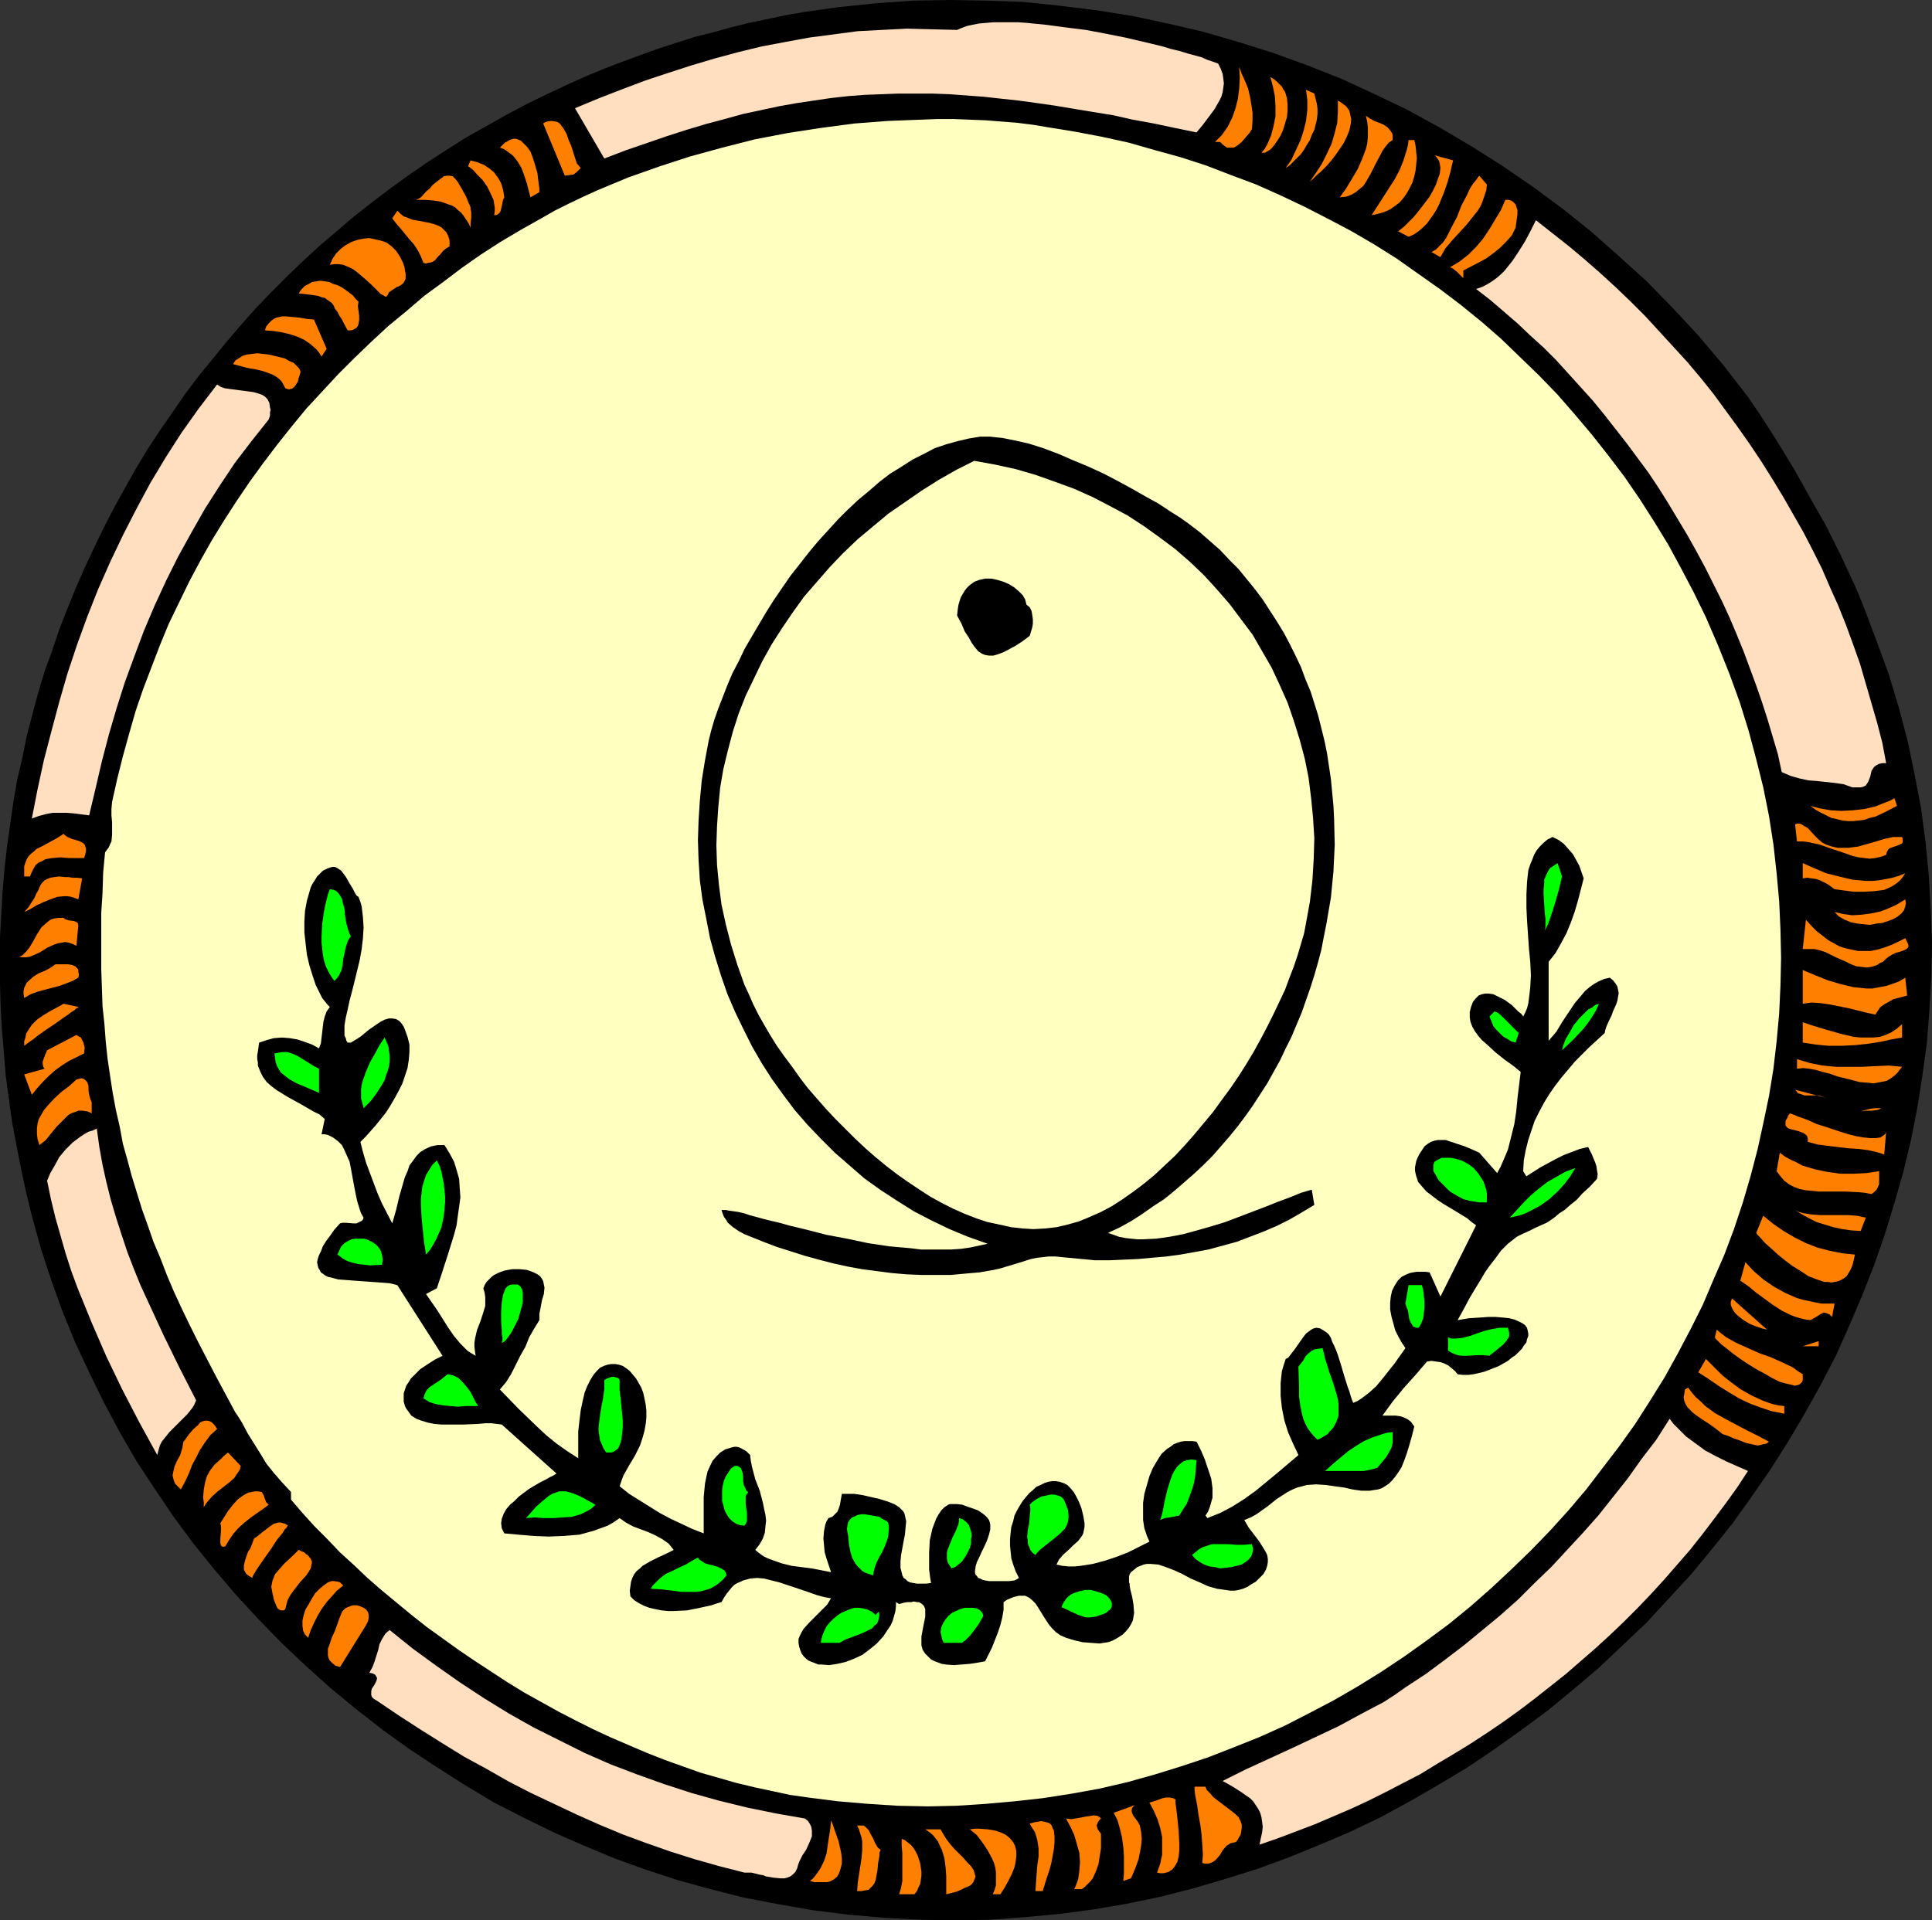 <?xml version="1.0" encoding="UTF-8" standalone="no"?>
<svg
   version="1.0"
   width="129.724mm"
   height="128.969mm"
   id="svg102"
   sodipodi:docname="Fish &amp; Branch.wmf"
   xmlns:inkscape="http://www.inkscape.org/namespaces/inkscape"
   xmlns:sodipodi="http://sodipodi.sourceforge.net/DTD/sodipodi-0.dtd"
   xmlns="http://www.w3.org/2000/svg"
   xmlns:svg="http://www.w3.org/2000/svg">
  <rect width="100%" height="100%" fill="#333333" stroke="none"/>
  <sodipodi:namedview
     id="namedview102"
     pagecolor="#ffffff"
     bordercolor="#000000"
     borderopacity="0.25"
     inkscape:showpageshadow="2"
     inkscape:pageopacity="0.0"
     inkscape:pagecheckerboard="0"
     inkscape:deskcolor="#d1d1d1"
     inkscape:document-units="mm" />
  <defs
     id="defs1">
    <pattern
       id="WMFhbasepattern"
       patternUnits="userSpaceOnUse"
       width="6"
       height="6"
       x="0"
       y="0" />
  </defs>
  <path
     style="fill:#000000;fill-opacity:1;fill-rule:evenodd;stroke:none"
     d="m 460.721,128.768 2.424,4.201 2.101,4.201 2.101,4.201 1.939,4.201 1.939,4.201 1.778,4.362 3.232,8.563 3.07,8.401 2.586,8.563 2.262,8.563 1.778,8.563 1.616,8.563 1.131,8.563 0.808,8.401 0.485,8.563 0.323,8.401 -0.162,8.563 -0.485,8.401 -0.646,8.401 -1.131,8.24 -1.293,8.24 -1.616,8.24 -1.939,8.078 -2.262,7.917 -2.424,7.917 -2.747,7.917 -3.07,7.755 -3.232,7.594 -3.394,7.594 -3.878,7.432 -4.04,7.27 -4.202,7.109 -4.525,7.109 -4.686,6.786 -4.848,6.786 -5.171,6.463 -5.333,6.463 -5.656,6.139 -5.656,6.139 -6.141,5.816 -6.141,5.816 -6.302,5.332 -6.464,5.332 -6.787,5.009 -6.787,4.847 -6.949,4.685 -7.272,4.362 -7.272,4.201 -7.434,4.039 -7.757,3.716 -7.595,3.231 -7.918,3.231 -7.918,2.908 -8.242,2.585 -8.242,2.423 -8.242,2.1 -8.565,1.777 -8.565,1.454 -8.565,1.131 -8.726,0.808 -8.726,0.646 -8.888,0.162 -9.05,-0.162 -8.888,-0.485 -9.211,-0.808 -9.05,-1.131 -9.211,-1.616 -8.403,-1.616 -8.242,-2.1 -8.242,-2.262 -7.918,-2.585 -8.08,-2.908 -7.757,-3.231 -7.757,-3.393 -7.595,-3.716 -7.595,-3.878 -7.272,-4.362 -7.11,-4.524 -7.11,-4.685 -6.949,-5.009 -6.626,-5.17 -6.464,-5.332 -6.302,-5.655 -6.141,-5.816 -5.979,-6.139 -5.656,-6.139 -5.494,-6.463 -5.333,-6.624 -5.01,-6.786 -4.686,-6.947 -4.686,-7.109 -4.202,-7.27 -4.04,-7.594 -3.717,-7.594 -3.555,-7.594 -3.232,-7.917 -2.909,-8.078 -2.586,-7.917 L 8.08,308.59 6.626,302.612 5.333,296.634 4.202,290.817 3.07,284.84 2.262,279.023 1.454,273.045 0.97,267.067 0.485,261.251 0.162,255.435 0,249.618 v -5.816 -5.816 l 0.323,-5.816 0.323,-5.816 0.485,-5.655 0.646,-5.816 0.808,-5.655 0.808,-5.655 0.97,-5.655 1.293,-5.493 1.131,-5.655 1.454,-5.493 1.454,-5.493 1.616,-5.332 1.939,-5.332 1.778,-5.332 2.101,-5.332 2.101,-5.17 2.262,-5.17 2.424,-5.17 2.424,-5.009 2.586,-5.009 2.747,-5.009 2.747,-4.847 2.909,-4.847 3.07,-4.685 3.232,-4.685 3.232,-4.685 3.394,-4.524 3.555,-4.362 3.555,-4.362 3.717,-4.362 3.717,-4.201 4.04,-4.201 4.04,-4.039 4.04,-3.878 4.202,-3.878 4.363,-3.716 4.363,-3.716 4.525,-3.554 4.686,-3.554 4.686,-3.393 4.686,-3.231 5.01,-3.231 4.848,-3.07 5.171,-2.908 5.171,-2.908 5.171,-2.747 5.333,-2.585 5.494,-2.585 5.494,-2.423 5.656,-2.262 5.656,-2.1 5.818,-2.1 4.525,-1.454 4.525,-1.454 4.525,-1.131 4.686,-1.293 4.525,-1.131 4.686,-0.969 4.525,-0.969 4.686,-0.808 4.525,-0.646 4.686,-0.646 9.373,-0.969 9.211,-0.646 L 241.107,0 l 9.373,0.162 9.211,0.323 9.211,0.969 9.211,1.131 9.211,1.454 9.05,1.939 9.05,2.1 8.888,2.585 8.726,2.747 8.888,3.231 8.565,3.393 8.403,3.878 8.403,4.039 8.242,4.524 7.918,4.685 7.918,5.009 7.757,5.332 7.434,5.493 7.272,5.816 7.11,6.301 6.949,6.301 6.626,6.786 6.464,6.947 6.141,7.27 3.394,4.362 3.232,4.201 3.07,4.524 2.909,4.524 2.909,4.685 2.747,4.524 z"
     id="path1" />
  <path
     style="fill:#ffdfbf;fill-opacity:1;fill-rule:evenodd;stroke:none"
     d="m 309.14,16.157 0.646,1.293 0.485,1.293 0.162,1.131 0.162,1.293 -0.162,1.131 -0.162,1.131 -0.323,1.131 -0.485,0.969 -1.293,2.262 -1.454,1.939 -1.454,1.939 -1.616,1.939 -5.494,-1.131 -5.333,-1.131 -5.333,-0.969 -5.01,-1.131 -5.01,-0.808 -4.848,-0.808 -4.848,-0.808 -4.525,-0.646 -4.686,-0.646 -4.525,-0.485 -4.363,-0.485 -4.363,-0.323 -4.363,-0.323 -4.363,-0.162 h -4.202 -4.363 l -4.202,0.162 -4.363,0.162 -4.202,0.323 -4.363,0.485 -4.363,0.646 -4.363,0.646 -4.525,0.808 -4.525,0.969 -4.525,0.969 -4.686,1.293 -4.848,1.293 -4.848,1.454 -5.01,1.616 -5.171,1.777 -5.171,1.777 -5.494,2.1 -7.434,-12.764 5.818,-2.423 5.818,-2.262 5.979,-2.262 5.818,-1.939 5.979,-1.939 5.979,-1.777 5.979,-1.616 5.979,-1.454 5.979,-1.131 6.141,-1.131 6.141,-0.808 6.141,-0.808 6.141,-0.323 6.302,-0.323 6.302,0.162 6.464,0.162 1.131,-0.485 1.293,-0.485 1.454,-0.323 1.616,-0.323 1.778,-0.162 1.939,-0.162 h 1.939 2.101 2.262 l 2.262,0.162 4.848,0.485 4.848,0.646 5.171,0.646 5.171,0.969 4.848,0.969 4.848,1.131 4.686,1.131 2.101,0.646 2.101,0.485 2.101,0.646 1.778,0.485 1.778,0.485 1.454,0.646 1.454,0.485 z"
     id="path2" />
  <path
     style="fill:#ff7f00;fill-opacity:1;fill-rule:evenodd;stroke:none"
     d="m 317.705,32.798 -0.646,0.969 -0.97,1.131 -0.97,1.131 -0.97,0.808 -0.485,0.323 -0.646,0.323 h -0.485 -0.485 -0.646 l -0.485,-0.323 -0.646,-0.485 -0.646,-0.646 h -1.293 l 1.778,-1.777 1.454,-2.1 1.131,-2.262 0.808,-2.262 0.646,-2.585 0.323,-2.585 0.162,-2.747 -0.162,-2.747 0.646,1.777 0.808,1.777 0.808,1.939 0.485,2.1 0.323,1.939 0.323,2.1 V 30.697 Z"
     id="path3" />
  <path
     style="fill:#ff7f00;fill-opacity:1;fill-rule:evenodd;stroke:none"
     d="m 320.129,38.776 0.808,-0.969 0.646,-1.131 0.485,-1.131 0.485,-1.131 0.646,-2.423 0.485,-2.423 v -2.585 l -0.162,-2.585 -0.485,-2.423 -0.646,-2.423 0.808,0.485 0.808,0.646 0.646,0.646 0.646,0.646 0.323,0.646 0.485,0.646 0.485,1.616 0.162,1.616 v 1.616 l -0.162,1.616 -0.485,1.616 -0.485,1.616 -0.646,1.454 -0.808,1.293 -0.808,1.131 -0.808,0.969 -0.97,0.646 -0.646,0.323 h -0.485 z"
     id="path4" />
  <path
     style="fill:#ff7f00;fill-opacity:1;fill-rule:evenodd;stroke:none"
     d="m 333.542,23.75 0.323,1.293 0.323,1.293 0.162,1.293 v 1.293 l -0.162,1.454 -0.323,1.293 -0.323,1.293 -0.646,1.293 -0.485,1.293 -0.808,1.293 -0.646,1.131 -0.808,1.131 -0.97,0.969 -0.97,0.969 -0.97,0.969 -0.97,0.646 1.454,-2.1 1.131,-2.423 1.131,-2.423 0.808,-2.423 0.646,-2.585 0.323,-2.747 v -2.585 l -0.323,-2.585 z"
     id="path5" />
  <path
     style="fill:#ff7f00;fill-opacity:1;fill-rule:evenodd;stroke:none"
     d="m 332.411,46.046 1.616,-2.262 1.454,-2.262 1.293,-2.585 1.131,-2.423 0.808,-2.747 0.646,-2.585 0.162,-2.747 v -2.908 l 0.808,0.485 0.646,0.485 0.646,0.485 0.485,0.646 0.323,0.485 0.162,0.646 0.162,0.808 0.162,0.646 -0.162,1.454 -0.323,1.454 -0.646,1.616 -0.808,1.616 -0.97,1.454 -1.131,1.616 -1.131,1.454 -1.131,1.293 -1.293,1.293 -1.131,0.969 -0.97,0.969 z"
     id="path6" />
  <path
     style="fill:#ff7f00;fill-opacity:1;fill-rule:evenodd;stroke:none"
     d="m 353.419,35.544 -0.97,0.646 -0.808,0.969 -0.808,1.131 -0.485,0.969 -1.293,2.423 -1.131,2.262 -1.293,2.262 -0.646,0.969 -0.97,0.808 -0.97,0.808 -1.131,0.646 -1.293,0.485 -1.616,0.162 1.616,-2.262 1.454,-2.423 1.454,-2.423 1.131,-2.585 0.97,-2.585 0.323,-1.293 0.162,-1.454 V 33.767 32.313 l -0.162,-1.454 -0.323,-1.454 0.97,0.646 1.131,0.646 1.293,0.485 1.131,0.485 0.97,0.646 0.808,0.969 0.323,0.485 0.162,0.485 v 0.485 z"
     id="path7" />
  <path
     style="fill:#ffffbf;fill-opacity:1;fill-rule:evenodd;stroke:none"
     d="m 73.851,380.648 v -1.939 l -2.262,-2.423 -2.101,-2.423 -1.939,-2.423 -1.454,-2.423 -1.616,-2.585 -1.616,-2.585 -1.454,-2.747 -0.808,-1.293 -0.97,-1.454 -2.424,-4.524 -2.424,-4.524 -2.262,-4.362 -2.262,-4.362 -2.101,-4.201 -2.101,-4.362 -1.939,-4.201 -1.778,-4.201 -1.616,-4.201 -1.778,-4.201 -1.454,-4.201 -1.454,-4.039 -1.293,-4.201 -1.293,-4.201 -1.131,-4.201 -1.131,-4.039 -0.808,-4.362 -0.97,-4.201 -0.808,-4.362 -0.646,-4.201 -0.646,-4.362 -0.485,-4.524 -0.323,-4.362 -0.485,-4.524 -0.162,-4.685 -0.162,-4.685 v -4.685 -4.847 -4.847 l 0.323,-5.009 0.162,-5.17 0.485,-5.17 0.485,-0.646 0.485,-0.646 0.323,-0.808 0.323,-0.646 0.162,-1.616 v -1.616 -1.616 l -0.162,-1.777 v -1.616 l 0.162,-1.777 1.293,-5.816 1.454,-5.816 1.616,-5.816 1.616,-5.655 1.939,-5.655 2.101,-5.493 2.101,-5.493 2.262,-5.493 2.586,-5.332 2.586,-5.332 2.747,-5.17 2.909,-5.17 3.07,-5.009 3.232,-5.009 3.394,-5.009 3.394,-4.685 3.555,-4.685 3.717,-4.685 3.717,-4.524 4.04,-4.362 4.04,-4.362 4.04,-4.039 4.363,-4.201 4.363,-4.039 4.525,-3.716 4.525,-3.878 4.848,-3.554 4.686,-3.554 4.848,-3.393 5.01,-3.231 5.171,-3.07 5.171,-2.908 3.394,-1.939 3.555,-1.777 3.717,-1.777 3.555,-1.616 3.878,-1.616 3.878,-1.616 7.757,-2.747 7.918,-2.585 8.242,-2.262 8.242,-2.1 8.403,-1.616 8.403,-1.293 8.565,-1.131 8.403,-0.646 8.403,-0.323 4.202,-0.162 h 4.04 l 4.202,0.162 4.04,0.162 4.04,0.323 4.04,0.323 3.878,0.485 3.878,0.646 6.949,1.131 6.787,1.293 6.626,1.454 6.787,1.939 6.464,1.777 6.464,2.1 6.302,2.423 6.464,2.423 6.141,2.747 6.141,2.908 5.979,3.07 5.818,3.07 5.818,3.393 5.656,3.554 5.494,3.878 5.494,3.878 5.333,4.039 5.171,4.201 5.01,4.362 4.848,4.685 4.848,4.685 4.686,4.847 4.363,5.009 4.363,5.17 4.202,5.332 4.04,5.332 3.878,5.655 3.717,5.816 3.555,5.816 3.232,5.978 3.232,6.139 3.07,6.301 3.07,7.109 2.909,7.27 2.586,7.109 2.262,7.27 1.939,7.27 1.778,7.109 1.454,7.27 1.131,7.27 0.808,7.27 0.646,7.109 0.323,7.109 0.162,7.27 -0.162,7.109 -0.323,6.947 -0.646,7.109 -0.808,6.947 -1.131,6.947 -1.454,6.947 -1.454,6.624 -1.778,6.786 -1.939,6.624 -2.262,6.786 -2.424,6.463 -2.747,6.301 -2.747,6.463 -3.07,6.139 -3.232,6.139 -3.394,6.139 -3.717,5.978 -3.717,5.816 -4.04,5.655 -4.202,5.493 -4.202,5.493 -4.525,5.332 -4.686,5.17 -4.848,5.009 -5.01,4.847 -5.01,4.685 -5.333,4.685 -5.333,4.362 -5.656,4.201 -5.656,4.039 -5.818,3.878 -5.979,3.716 -6.141,3.554 -6.141,3.231 -6.302,3.231 -6.464,2.908 -6.464,2.585 -6.626,2.585 -6.787,2.262 -6.787,2.1 -6.949,1.939 -6.949,1.616 -7.11,1.293 -7.272,1.131 -7.272,0.808 -7.272,0.646 -7.434,0.485 -7.272,0.162 -7.595,-0.162 -7.595,-0.485 -7.595,-0.646 -7.595,-0.969 -4.525,-0.646 -4.525,-0.969 -4.525,-0.969 -4.686,-1.131 -4.525,-1.293 -4.525,-1.293 -4.525,-1.616 -4.525,-1.616 -4.525,-1.777 -4.525,-1.939 -4.525,-1.939 -4.525,-2.1 -4.525,-2.262 -4.363,-2.262 -4.363,-2.423 -4.363,-2.423 -4.202,-2.585 -4.202,-2.747 -4.202,-2.747 -4.04,-2.747 -4.04,-2.908 -4.04,-2.908 -3.878,-3.07 -3.717,-3.07 -3.717,-3.07 -3.717,-3.231 -3.394,-3.231 -3.555,-3.231 -3.232,-3.393 -3.232,-3.231 -3.07,-3.393 z"
     id="path8" />
  <path
     style="fill:#ff7f00;fill-opacity:1;fill-rule:evenodd;stroke:none"
     d="m 147.379,42.653 -0.97,0.969 -0.808,0.646 -0.97,0.162 -1.293,0.162 -5.494,-13.248 0.485,-0.323 0.485,-0.162 1.131,-0.162 1.131,0.162 0.485,0.162 0.485,0.323 0.97,1.293 0.808,1.454 0.485,1.454 0.646,1.454 0.97,3.07 0.485,1.454 z"
     id="path9" />
  <path
     style="fill:#ff7f00;fill-opacity:1;fill-rule:evenodd;stroke:none"
     d="m 136.875,48.793 -2.262,1.293 -0.97,-3.716 -0.646,-1.939 -0.646,-1.777 -0.97,-1.616 -1.131,-1.454 -0.808,-0.646 -0.646,-0.485 -0.97,-0.646 -0.97,-0.323 0.646,-0.646 0.646,-0.646 0.646,-0.323 0.485,-0.323 0.485,-0.162 0.485,-0.162 h 0.646 l 0.485,0.162 0.808,0.323 0.808,0.808 0.808,0.808 0.808,1.131 0.485,1.293 0.485,1.454 0.808,2.747 0.162,1.454 0.162,1.293 0.162,1.131 z"
     id="path10" />
  <path
     style="fill:#ff7f00;fill-opacity:1;fill-rule:evenodd;stroke:none"
     d="m 358.913,35.544 0.323,1.454 0.162,1.616 0.162,1.616 -0.162,1.454 -0.162,1.616 -0.323,1.454 -0.485,1.616 -0.646,1.293 -0.808,1.454 -0.808,1.131 -0.97,1.131 -1.293,0.969 -1.131,0.808 -1.454,0.646 -1.616,0.485 -1.616,0.323 2.909,-4.524 1.454,-2.262 1.454,-2.262 1.293,-2.423 0.97,-2.423 0.808,-2.585 0.323,-1.293 0.162,-1.293 z"
     id="path11" />
  <path
     style="fill:#ff7f00;fill-opacity:1;fill-rule:evenodd;stroke:none"
     d="m 368.771,40.714 -0.323,1.293 -0.323,1.454 -0.808,2.908 -0.97,2.747 -1.131,2.747 -0.646,1.293 -0.808,1.293 -0.808,1.131 -0.808,1.131 -0.97,0.969 -1.131,0.969 -1.131,0.808 -1.454,0.646 -2.747,-1.454 v 0.162 l 0.808,-0.646 0.97,-0.808 0.97,-0.969 1.131,-1.131 0.97,-1.131 1.131,-1.454 2.101,-2.747 0.808,-1.454 0.808,-1.616 0.485,-1.454 0.485,-1.293 0.162,-1.454 -0.162,-1.131 -0.162,-0.646 -0.323,-0.485 -0.323,-0.485 -0.485,-0.485 z"
     id="path12" />
  <path
     style="fill:#ff7f00;fill-opacity:1;fill-rule:evenodd;stroke:none"
     d="m 127.987,50.085 -0.323,0.646 -0.162,0.808 -0.323,1.454 -0.162,0.646 -0.323,0.485 -0.485,0.323 -0.323,0.162 h -0.485 l 0.162,-0.969 v -0.969 l -0.162,-0.969 -0.162,-0.969 -0.808,-1.777 -0.808,-1.616 -1.131,-1.616 -1.293,-1.293 -1.131,-1.293 -1.293,-0.969 0.646,-1.454 1.778,0.485 1.616,0.646 1.454,0.969 1.131,0.969 0.97,1.293 0.808,1.454 0.485,1.616 0.162,0.969 z"
     id="path13" />
  <path
     style="fill:#ff7f00;fill-opacity:1;fill-rule:evenodd;stroke:none"
     d="m 119.422,57.84 -0.485,-1.131 -0.646,-0.969 -0.646,-0.969 -0.646,-0.808 -0.808,-0.646 -0.646,-0.646 -0.808,-0.485 -0.97,-0.323 -1.778,-0.646 -1.939,-0.323 -2.101,-0.162 h -2.424 l 0.808,-0.323 0.646,-0.485 1.293,-1.454 0.808,-0.646 0.646,-0.808 1.616,-1.293 0.646,-0.485 0.646,-0.485 0.808,-0.162 h 0.646 l 0.808,0.162 0.646,0.646 0.646,0.808 0.646,1.131 0.323,0.485 0.323,0.646 0.808,1.454 0.646,1.616 0.323,0.646 0.162,0.485 v 0.485 l 0.162,0.646 v 1.454 l -0.162,1.454 v 0.646 z"
     id="path14" />
  <path
     style="fill:#ff7f00;fill-opacity:1;fill-rule:evenodd;stroke:none"
     d="m 377.336,46.854 -0.162,1.454 -0.485,1.454 -0.485,1.454 -0.485,1.131 -0.808,1.293 -0.808,0.969 -1.778,2.262 -1.778,1.939 -1.939,2.1 -1.778,2.1 -0.646,1.131 -0.646,1.131 -2.262,-1.293 1.131,-0.646 0.808,-0.808 0.97,-0.969 0.808,-1.131 0.646,-1.293 0.646,-1.293 1.454,-2.747 1.131,-2.908 1.454,-2.747 0.646,-1.454 0.808,-1.293 0.808,-0.969 0.808,-1.131 z"
     id="path15" />
  <path
     style="fill:#ff7f00;fill-opacity:1;fill-rule:evenodd;stroke:none"
     d="m 384.608,57.84 -0.485,0.969 -0.485,0.969 -1.454,1.616 -1.454,1.454 -1.778,1.454 -1.778,1.293 -2.101,1.131 -3.717,1.939 v 1.939 l -0.808,-0.808 -0.323,-0.323 -0.485,-0.485 -0.808,-0.646 -0.485,-0.323 -0.485,-0.162 2.424,-1.454 2.262,-1.777 1.939,-1.939 1.778,-2.1 1.616,-2.423 1.454,-2.423 1.454,-2.423 1.131,-2.585 h 0.808 l 0.646,0.162 0.485,0.323 0.323,0.323 0.323,0.323 0.162,0.485 0.323,0.969 v 1.131 l -0.162,1.131 -0.162,1.131 z"
     id="path16" />
  <path
     style="fill:#ff7f00;fill-opacity:1;fill-rule:evenodd;stroke:none"
     d="m 114.089,62.526 -0.808,0.485 -0.808,0.646 -0.646,0.808 -0.808,0.808 -0.646,0.808 -0.808,0.485 -0.97,0.162 -0.485,0.162 -0.646,-0.162 -0.646,-1.616 -0.808,-1.616 -0.97,-1.454 -1.131,-1.293 -2.262,-2.747 -1.131,-1.293 -0.97,-1.293 1.293,-1.939 0.808,0.808 0.808,0.646 0.97,0.323 1.131,0.485 4.363,0.808 1.131,0.323 0.97,0.323 0.97,0.485 0.646,0.646 0.646,0.646 0.485,0.969 0.323,1.131 z"
     id="path17" />
  <path
     style="fill:#ffdfbf;fill-opacity:1;fill-rule:evenodd;stroke:none"
     d="m 478.659,193.717 h -0.97 l -0.808,0.162 -0.646,0.323 -0.646,0.485 -0.323,0.485 -0.323,0.485 -0.323,1.454 -0.485,1.293 -0.323,0.485 -0.323,0.485 -0.646,0.323 -0.646,0.162 h -0.808 -1.293 l -2.262,-0.808 -2.262,-0.323 -4.525,-0.485 -2.101,-0.162 -2.262,-0.485 -2.262,-0.646 -1.131,-0.485 -1.131,-0.485 -0.97,-4.524 -1.293,-4.362 -1.293,-4.362 -1.454,-4.524 -1.454,-4.201 -1.616,-4.362 -1.616,-4.362 -1.778,-4.362 -1.778,-4.201 -1.939,-4.201 -2.101,-4.201 -2.101,-4.201 -2.262,-4.201 -2.262,-4.039 -2.424,-4.039 -2.424,-4.039 -2.424,-3.878 -2.586,-3.878 -2.747,-3.716 -2.747,-3.716 -2.909,-3.716 -2.909,-3.716 -2.909,-3.554 -3.07,-3.393 -3.07,-3.393 -3.07,-3.393 -3.232,-3.231 -3.394,-3.07 -3.232,-3.07 -3.555,-3.07 -3.394,-2.908 -3.555,-2.747 1.454,-0.485 1.293,-0.646 1.293,-0.808 1.131,-0.808 1.131,-0.969 0.97,-0.969 1.939,-2.423 1.616,-2.423 1.616,-2.585 1.454,-2.747 1.293,-2.585 8.403,6.624 4.04,3.393 3.878,3.393 3.878,3.554 3.878,3.716 3.717,3.716 3.555,3.878 3.555,3.878 3.555,3.878 3.394,4.039 3.232,4.039 3.07,4.201 3.07,4.201 3.07,4.362 2.909,4.362 2.747,4.362 2.747,4.524 2.586,4.524 2.586,4.524 2.424,4.685 2.262,4.524 2.101,4.847 2.101,4.685 1.939,4.847 1.778,4.847 1.778,5.009 1.454,5.009 1.454,5.009 1.454,5.009 1.293,5.009 z"
     id="path18" />
  <path
     style="fill:#ff7f00;fill-opacity:1;fill-rule:evenodd;stroke:none"
     d="m 98.091,75.289 h -0.323 L 97.283,74.966 96.637,74.643 95.99,73.997 95.182,73.189 94.374,72.381 92.597,70.766 90.496,68.988 89.365,68.181 88.234,67.696 87.102,67.211 85.971,67.05 h -1.131 l -1.131,0.162 0.646,-1.454 0.97,-1.454 1.131,-1.131 1.293,-0.969 1.454,-0.808 1.454,-0.485 1.454,-0.323 1.616,-0.162 1.454,0.323 1.454,0.323 1.454,0.485 1.293,0.969 1.131,1.131 0.97,1.454 0.808,1.616 0.323,0.969 0.162,0.969 0.162,0.808 v 0.808 0.485 l -0.485,0.969 -0.323,0.323 -0.646,0.485 -0.808,0.323 -0.97,0.646 -0.97,0.646 -0.323,0.646 z"
     id="path19" />
  <path
     style="fill:#ff7f00;fill-opacity:1;fill-rule:evenodd;stroke:none"
     d="m 90.981,76.582 -0.162,1.131 0.162,1.131 0.162,1.293 v 1.131 l -0.162,0.969 -0.162,0.485 -0.323,0.485 -0.323,0.162 -0.485,0.323 -0.646,0.162 H 88.234 l -0.808,-1.454 -0.646,-1.293 -0.646,-0.969 -0.485,-0.969 -0.646,-0.808 -0.323,-0.808 -0.485,-0.646 -1.131,-0.808 -0.646,-0.485 -0.808,-0.162 -0.808,-0.323 -0.97,-0.162 -1.131,-0.162 -1.293,-0.162 -1.616,-0.162 0.646,-0.969 0.97,-0.969 0.97,-0.485 0.808,-0.485 1.131,-0.162 0.97,-0.162 1.131,0.162 1.131,0.162 0.97,0.485 1.131,0.323 0.97,0.485 0.97,0.646 1.939,1.454 0.646,0.808 z"
     id="path20" />
  <path
     style="fill:#ff7f00;fill-opacity:1;fill-rule:evenodd;stroke:none"
     d="m 82.901,88.538 -1.293,1.939 -0.646,-0.969 -0.646,-0.808 -1.454,-1.293 -1.616,-1.131 -1.778,-0.808 -1.939,-0.646 -2.101,-0.485 -2.101,-0.323 -2.101,-0.162 0.323,-0.969 0.646,-0.808 0.646,-0.646 0.646,-0.485 0.646,-0.323 0.808,-0.162 0.646,-0.162 h 0.97 l 1.616,0.162 1.778,0.162 1.939,0.323 1.778,0.162 z"
     id="path21" />
  <path
     style="fill:#ff7f00;fill-opacity:1;fill-rule:evenodd;stroke:none"
     d="m 76.275,94.354 -0.162,0.646 -0.323,0.969 -0.162,0.808 -0.485,0.808 -0.485,0.646 -0.646,0.485 h -0.323 l -0.323,0.162 -0.485,-0.162 -0.485,-0.162 -0.485,-0.969 -0.485,-0.808 -0.646,-0.646 -0.646,-0.485 -0.808,-0.485 -0.808,-0.323 -1.778,-0.646 -2.101,-0.485 -1.939,-0.323 -1.778,-0.485 -1.778,-0.485 0.646,-0.969 0.808,-0.485 0.97,-0.646 1.131,-0.323 1.293,-0.162 1.293,-0.162 1.454,0.162 1.454,0.162 2.747,0.646 1.293,0.323 1.131,0.646 1.131,0.485 0.808,0.808 0.646,0.646 z"
     id="path22" />
  <path
     style="fill:#ffdfbf;fill-opacity:1;fill-rule:evenodd;stroke:none"
     d="m 68.195,106.472 -4.363,5.493 -4.202,5.493 -3.878,5.816 -3.717,5.816 -3.394,5.978 -3.394,6.139 -3.07,6.139 -2.909,6.301 -2.747,6.463 -2.424,6.463 -2.424,6.624 -2.101,6.624 -1.939,6.624 -1.778,6.786 -1.616,6.947 -1.616,6.786 -3.717,-0.485 -1.939,-0.162 h -1.778 -1.778 l -1.778,0.323 -1.778,0.485 -1.778,0.646 1.454,-7.432 1.616,-7.432 1.939,-7.432 1.939,-7.27 2.101,-7.27 2.424,-7.27 2.586,-7.109 2.747,-6.947 3.07,-6.947 3.232,-6.786 3.394,-6.624 3.555,-6.624 3.878,-6.463 4.04,-6.301 4.363,-6.139 4.686,-6.139 0.97,0.646 0.97,0.323 1.131,0.162 1.293,0.162 2.424,0.323 2.424,0.323 1.131,0.323 0.97,0.323 0.808,0.485 0.646,0.646 0.485,0.969 0.162,1.131 0.162,0.646 -0.162,0.646 v 0.808 z"
     id="path23" />
  <path
     style="fill:#000000;fill-opacity:1;fill-rule:evenodd;stroke:none"
     d="m 281.184,312.952 1.454,0.485 1.293,0.485 1.616,0.323 1.454,0.162 1.616,0.162 h 1.454 l 3.394,-0.162 3.394,-0.485 3.394,-0.646 3.555,-0.969 3.394,-0.969 3.717,-1.131 3.394,-1.293 6.787,-2.585 3.232,-1.293 3.07,-1.131 2.747,-1.131 2.747,-0.808 0.646,3.878 -3.232,1.939 -3.07,1.777 -3.232,1.616 -3.394,1.454 -3.394,1.293 -3.394,1.293 -3.555,0.969 -3.555,0.969 -3.555,0.646 -3.555,0.646 -3.555,0.485 -3.717,0.323 -3.555,0.323 -3.717,0.162 -3.555,0.162 h -3.717 l -1.454,-0.162 -1.778,-0.162 -3.394,-0.323 -3.394,-0.323 h -1.616 l -1.454,0.162 -1.454,0.162 -1.616,0.323 -3.07,0.969 -3.232,0.969 -1.616,0.485 -1.454,0.323 -3.717,0.646 -3.717,0.323 -3.555,0.323 h -3.878 -3.717 l -3.717,-0.162 -3.717,-0.323 -3.717,-0.485 -3.717,-0.485 -3.555,-0.646 -3.717,-0.808 -3.717,-0.969 -3.555,-0.969 -3.555,-1.131 -3.555,-1.131 -3.394,-1.293 -1.616,-0.646 -1.616,-0.646 -1.616,-0.646 -1.454,-0.808 -1.454,-0.969 -1.293,-1.131 -0.485,-0.808 -0.485,-0.646 -0.323,-0.808 -0.323,-0.969 h 0.485 0.646 l 0.808,0.162 1.131,0.162 1.131,0.162 1.454,0.323 1.454,0.485 1.778,0.485 1.778,0.485 1.939,0.485 2.101,0.485 2.262,0.646 4.686,1.131 5.01,1.293 5.171,0.969 5.333,1.131 5.333,0.808 5.494,0.485 2.586,0.323 h 2.586 2.586 2.586 l 2.424,-0.162 2.262,-0.323 2.262,-0.485 2.262,-0.485 -5.01,-1.777 -4.686,-1.939 -4.686,-2.262 -4.363,-2.262 -4.363,-2.747 -4.202,-2.747 -4.04,-2.908 -3.717,-3.231 -3.717,-3.231 -3.555,-3.554 -3.394,-3.554 -3.232,-3.716 -2.909,-3.878 -2.909,-4.039 -2.586,-4.039 -2.424,-4.201 -2.262,-4.524 -2.101,-4.362 -1.939,-4.524 -1.616,-4.685 -1.454,-4.685 -1.293,-4.685 -0.97,-5.009 -0.97,-4.847 -0.646,-4.847 -0.323,-5.17 -0.162,-5.009 0.162,-5.009 0.323,-5.009 0.485,-5.17 0.808,-5.009 0.97,-5.17 0.646,-2.585 0.808,-2.747 0.97,-2.747 1.131,-2.908 1.131,-2.908 1.293,-3.07 1.616,-3.07 1.454,-3.07 1.778,-3.07 3.717,-6.301 1.939,-3.07 2.101,-3.07 2.101,-3.07 2.424,-3.07 2.262,-2.908 2.424,-2.908 5.01,-5.493 2.586,-2.585 2.586,-2.423 2.747,-2.262 2.586,-2.262 2.747,-2.1 2.909,-1.777 2.747,-1.777 2.909,-1.454 2.747,-1.454 2.909,-0.969 2.909,-0.808 2.747,-0.646 2.909,-0.485 h 1.293 1.293 l 1.454,0.162 1.616,0.162 1.616,0.323 1.616,0.323 3.555,0.808 3.555,1.131 3.878,1.454 3.717,1.616 3.878,1.616 3.878,1.777 3.717,1.939 3.555,1.939 3.394,1.939 3.232,1.777 2.909,1.939 1.293,0.808 1.293,0.808 1.131,0.808 1.131,0.808 2.747,2.1 2.586,2.262 2.586,2.262 2.262,2.423 2.424,2.423 2.101,2.585 2.101,2.585 1.939,2.585 1.778,2.747 1.778,2.747 1.778,2.908 1.454,2.747 1.454,2.908 1.454,3.07 1.131,3.07 1.293,3.07 0.97,3.07 0.97,3.07 0.808,3.231 0.808,3.231 0.646,3.231 0.485,3.231 0.485,3.231 0.323,3.393 0.323,3.393 0.162,3.231 0.162,6.624 -0.323,6.786 -0.646,6.624 -1.131,6.624 -0.646,3.231 -0.646,3.393 -0.808,3.07 -0.97,3.393 -0.97,3.07 -1.131,3.231 -1.131,3.231 -1.293,3.07 -1.293,3.07 -1.454,2.908 -1.454,3.07 -1.616,2.908 -1.616,2.908 -1.778,2.747 -1.778,2.747 -1.939,2.747 -1.939,2.585 -2.101,2.585 -2.101,2.423 -2.262,2.585 -2.262,2.262 -2.424,2.262 -2.586,2.262 -2.424,2.1 -2.586,2.1 -2.747,1.777 -2.747,1.939 -2.747,1.777 -2.909,1.616 z"
     id="path24" />
  <path
     style="fill:#ffffbf;fill-opacity:1;fill-rule:evenodd;stroke:none"
     d="m 247.248,116.973 5.333,0.969 5.171,1.131 5.01,1.454 5.01,1.777 4.848,1.777 4.686,2.1 4.363,2.262 4.525,2.423 4.202,2.747 4.04,2.908 3.878,2.908 3.717,3.231 3.555,3.393 3.232,3.554 3.232,3.716 2.909,3.878 2.909,3.878 2.424,4.201 2.424,4.201 2.101,4.524 1.939,4.362 1.616,4.685 1.454,4.685 1.293,4.847 0.97,4.847 0.646,5.17 0.485,5.009 0.323,5.17 -0.162,5.332 -0.323,5.332 -0.646,5.493 -0.97,5.332 -0.485,2.585 -0.808,2.747 -0.808,2.747 -0.97,2.908 -1.131,2.908 -1.131,3.07 -1.454,3.07 -1.454,3.07 -1.616,3.231 -1.616,3.07 -1.778,3.231 -1.939,3.231 -1.939,3.07 -2.101,3.07 -2.262,3.07 -2.101,2.908 -2.424,2.908 -2.424,2.908 -2.424,2.747 -2.424,2.585 -2.586,2.423 -2.586,2.423 -2.747,2.262 -2.586,1.939 -2.747,1.939 -2.747,1.777 -2.747,1.454 -2.909,1.293 -2.747,1.131 -2.909,0.808 -2.747,0.646 -2.909,0.323 -2.909,0.162 -2.747,-0.162 -2.909,-0.323 -2.909,-0.646 -3.07,-0.646 -2.909,-0.969 -2.909,-1.131 -2.909,-1.293 -2.909,-1.454 -2.909,-1.616 -2.747,-1.777 -2.909,-1.939 -2.747,-1.939 -2.747,-2.1 -2.747,-2.262 -2.586,-2.262 -2.586,-2.423 -5.01,-5.009 -2.424,-2.585 -2.262,-2.585 -2.262,-2.585 -2.101,-2.747 -1.939,-2.747 -1.939,-2.585 -1.939,-2.747 -1.616,-2.585 -1.616,-2.747 -1.454,-2.585 -1.293,-2.585 -1.131,-2.585 -1.131,-2.423 -1.778,-5.009 -1.616,-5.17 -1.293,-5.009 -1.131,-5.17 -0.646,-5.009 -0.485,-5.009 -0.162,-5.009 0.162,-4.847 0.323,-4.847 0.485,-5.009 0.808,-4.685 1.131,-4.685 1.293,-4.847 1.454,-4.524 1.778,-4.524 2.101,-4.362 2.101,-4.362 2.424,-4.362 2.586,-4.039 2.747,-4.039 2.909,-4.039 3.232,-3.716 3.232,-3.716 3.394,-3.554 3.717,-3.554 3.878,-3.231 3.878,-3.231 4.202,-2.908 4.202,-2.908 4.363,-2.747 4.525,-2.585 z"
     id="path25" />
  <path
     style="fill:#000000;fill-opacity:1;fill-rule:evenodd;stroke:none"
     d="m 260.499,153.487 0.808,0.646 0.485,0.969 0.162,0.969 0.162,1.131 v 1.131 l -0.162,0.969 -0.646,2.1 -1.939,1.454 -1.778,1.131 -1.778,0.969 -1.293,0.646 -1.293,0.485 -1.131,0.323 h -1.131 l -0.97,-0.162 -0.808,-0.323 -0.97,-0.646 -0.808,-0.969 -0.808,-1.131 -0.808,-1.454 -0.97,-1.454 -0.808,-1.939 -1.131,-2.1 0.162,-1.454 0.162,-1.131 0.323,-1.131 0.323,-0.969 0.97,-1.616 0.485,-0.646 0.646,-0.646 0.646,-0.485 0.646,-0.485 1.293,-0.485 1.454,-0.323 h 1.616 l 1.454,0.323 1.616,0.485 1.454,0.646 1.293,0.808 1.131,0.969 0.97,0.969 0.646,1.131 z"
     id="path26" />
  <path
     style="fill:#ff7f00;fill-opacity:1;fill-rule:evenodd;stroke:none"
     d="m 481.406,204.542 -2.747,1.454 -2.747,1.293 -1.454,0.323 -1.293,0.485 -1.454,0.162 -1.454,0.162 h -1.293 l -1.454,-0.162 -1.293,-0.323 -1.454,-0.323 -1.293,-0.646 -1.293,-0.646 -1.454,-0.808 -1.293,-0.969 1.131,0.323 1.293,0.323 2.747,0.485 2.747,0.162 2.909,-0.162 2.909,-0.323 2.747,-0.646 2.424,-0.969 1.293,-0.485 1.131,-0.646 z"
     id="path27" />
  <path
     style="fill:#ff7f00;fill-opacity:1;fill-rule:evenodd;stroke:none"
     d="m 482.699,212.458 0.162,0.485 v 0.485 0.323 l -0.162,0.323 -0.646,0.323 -0.808,0.323 -0.97,0.323 -0.808,0.323 -0.323,0.323 -0.162,0.323 -0.162,0.323 -0.162,0.646 -1.293,0.485 -1.454,0.323 -1.454,0.162 -1.293,-0.162 -1.454,-0.162 -1.454,-0.323 -2.747,-0.969 -1.454,-0.485 -1.454,-0.485 -2.747,-0.969 -1.454,-0.323 -1.454,-0.323 -1.293,-0.162 h -1.616 l -0.485,-4.362 0.485,-0.162 h 0.646 l 0.485,0.162 0.485,0.323 1.131,0.646 1.778,1.939 0.97,0.969 0.97,0.808 0.97,0.485 1.454,0.485 1.454,0.323 h 1.293 1.454 l 1.131,-0.162 1.293,-0.162 2.262,-0.646 2.262,-0.646 2.101,-0.646 2.262,-0.485 h 1.131 z"
     id="path28" />
  <path
     style="fill:#ff7f00;fill-opacity:1;fill-rule:evenodd;stroke:none"
     d="M 21.331,217.79 H 19.392 17.453 l -2.101,-0.162 -2.101,0.162 -0.97,0.162 -0.808,0.162 -0.808,0.485 -0.808,0.323 -0.808,0.646 -0.485,0.808 -0.485,0.969 -0.485,1.131 H 6.141 v -1.454 -1.131 l 0.323,-0.969 0.323,-0.808 0.485,-0.808 0.646,-0.646 0.646,-0.485 0.646,-0.646 1.616,-0.808 1.778,-0.969 1.778,-0.969 1.778,-1.131 0.485,0.485 0.485,0.323 1.131,0.485 1.131,0.323 0.97,0.323 0.808,0.485 0.323,0.323 0.162,0.485 0.162,0.485 v 0.646 l -0.162,0.808 z"
     id="path29" />
  <path
     style="fill:#000000;fill-opacity:1;fill-rule:evenodd;stroke:none"
     d="m 401.899,222.96 -1.454,5.655 -0.808,2.747 -0.97,2.747 -1.131,2.747 -1.293,2.423 -1.454,2.585 -1.778,2.262 v 20.034 l 1.939,-2.262 1.454,-2.423 1.616,-2.423 1.616,-2.423 1.778,-2.1 0.808,-0.969 1.131,-0.969 1.131,-0.808 1.131,-0.646 1.454,-0.646 1.454,-0.323 0.808,0.646 0.646,0.808 0.485,0.808 0.162,0.808 0.162,0.808 -0.162,0.969 -0.162,0.969 -0.323,0.969 -0.808,1.777 -0.323,0.969 -0.485,0.969 -0.808,1.777 -0.323,0.969 -0.162,0.808 -3.878,3.554 -3.717,3.716 -1.616,1.939 -1.778,2.1 -1.616,2.1 -1.454,2.1 -1.293,2.1 -1.293,2.423 -1.131,2.262 -0.808,2.423 -0.808,2.423 -0.646,2.585 -0.485,2.585 -0.162,2.747 0.808,1.293 3.555,-2.262 3.878,-2.1 1.939,-0.969 2.101,-0.808 2.101,-0.808 2.101,-0.485 0.97,1.939 0.808,1.939 0.323,0.969 0.162,1.131 0.162,0.969 -0.162,1.131 -1.778,1.939 -1.939,1.777 -1.454,1.616 -1.616,1.293 -1.454,1.293 -1.293,0.808 -1.131,0.969 -1.131,0.808 -0.97,0.646 -1.131,0.485 -1.778,0.808 -1.616,0.808 -1.454,0.646 -1.616,0.808 -1.454,1.131 -0.808,0.646 -0.808,0.808 -0.97,0.969 -0.808,1.131 -0.97,1.293 -1.131,1.454 -1.131,1.616 -1.131,1.939 -1.293,2.1 -1.454,2.423 -1.454,2.747 -1.616,2.908 2.909,-0.485 2.586,-0.162 2.262,-0.162 h 1.939 l 1.939,0.162 1.454,0.162 1.293,0.323 1.131,0.485 0.97,0.485 0.646,0.485 0.485,0.646 0.162,0.646 0.162,0.808 v 0.646 l -0.323,0.808 -0.162,0.808 -0.646,0.808 -0.485,0.808 -0.808,0.808 -0.808,0.808 -0.97,0.646 -0.97,0.808 -2.262,1.293 -2.424,0.969 -1.293,0.485 -1.293,0.323 -1.454,0.323 -1.293,0.162 h -1.454 l -1.293,-0.162 -0.646,-0.808 -0.97,-0.808 -0.808,-0.646 -0.97,-0.485 -0.97,-0.323 -1.131,-0.162 -1.131,-0.162 -1.131,0.162 -2.909,3.393 -2.909,3.231 -2.909,3.554 -1.293,1.777 -1.293,1.777 h 3.394 l 1.131,0.162 0.97,0.323 0.97,0.485 0.808,0.646 0.323,0.485 0.485,0.646 -0.646,2.585 -0.646,2.262 -0.646,2.1 -0.646,1.777 -0.646,1.616 -0.808,1.293 -0.808,1.131 -0.808,0.969 -0.808,0.808 -0.97,0.646 -0.808,0.485 -0.97,0.323 -1.131,0.162 -0.97,0.162 h -2.101 l -2.262,-0.323 -2.101,-0.485 -2.424,-0.323 -2.262,-0.323 -2.424,-0.162 -2.424,0.162 -1.131,0.323 -1.293,0.323 -1.131,0.485 -1.293,0.646 -2.747,1.777 -2.424,1.939 -2.747,1.939 -1.454,0.808 -1.616,0.646 1.131,1.939 2.586,3.393 1.131,1.777 0.485,0.808 0.485,0.969 0.162,0.969 v 0.808 l -0.162,0.969 -0.323,0.969 -0.646,1.131 -0.97,0.969 -0.97,0.969 -1.131,0.646 -0.97,0.646 -1.131,0.485 -1.131,0.323 -0.97,0.162 h -1.131 l -1.131,-0.162 -2.262,-0.323 -2.262,-0.646 -2.101,-0.969 -2.262,-0.969 -2.101,-1.131 -2.101,-0.969 -2.101,-0.808 -1.939,-0.646 -1.939,-0.162 h -0.97 l -0.808,0.162 -0.808,0.323 -0.808,0.323 -0.808,0.646 -0.808,0.646 -0.323,0.485 -0.162,0.646 v 1.454 l 0.162,0.323 v 0.485 l 0.162,0.969 0.485,1.939 0.323,1.939 0.162,2.1 -0.162,0.969 -0.162,0.969 -0.485,0.969 -0.485,0.808 -0.808,0.969 -0.808,0.808 -0.97,0.646 -0.808,0.485 -0.97,0.485 -0.97,0.323 -1.131,0.162 -0.97,0.162 -2.262,-0.162 -2.101,-0.162 -2.101,-0.485 -2.101,-0.646 -1.454,-0.646 -1.131,-0.808 -0.97,-0.969 -0.808,-0.969 -1.454,-2.262 -1.293,-2.1 -0.646,-0.969 -0.808,-0.808 -0.808,-0.646 -0.97,-0.485 h -0.97 -0.646 l -0.646,0.162 -0.646,0.162 -0.808,0.323 -0.808,0.323 -0.97,0.646 v 1.939 l -0.323,1.939 -0.485,1.939 -0.646,1.939 -1.454,3.716 -1.778,3.554 -1.778,0.323 -2.101,0.323 -2.101,0.162 -1.939,0.162 -2.101,-0.162 -0.97,-0.162 -1.778,-0.646 -0.97,-0.485 -0.646,-0.646 -0.808,-0.808 -0.646,-0.969 -0.323,-1.131 v -1.131 -1.131 l 0.485,-2.585 0.485,-2.423 v -0.969 -0.969 l -0.323,-0.808 -0.485,-0.485 -0.485,-0.323 -0.323,-0.162 h -0.485 l -0.808,-0.162 -0.646,0.162 h -0.97 l -0.97,0.162 -1.131,0.323 -0.808,-0.485 v 1.131 l -0.162,1.293 -0.323,1.131 -0.323,1.131 -0.485,1.131 -0.646,0.969 -1.293,1.939 -1.616,1.777 -1.778,1.454 -1.939,1.454 -2.101,0.969 -2.101,0.808 -2.101,0.485 -2.101,0.323 -1.939,-0.162 h -0.808 l -0.808,-0.323 -0.808,-0.323 -0.808,-0.323 -0.646,-0.485 -0.646,-0.646 -0.485,-0.646 -0.323,-0.808 -0.323,-0.969 -0.162,-0.969 v -0.969 l 0.323,-0.808 0.485,-0.969 0.485,-0.808 1.454,-1.616 1.616,-1.616 1.454,-1.454 1.454,-1.454 0.485,-0.808 0.485,-0.808 -1.778,-0.323 -1.778,-0.485 -3.717,-1.293 -3.878,-1.293 -1.939,-0.646 -1.939,-0.485 -1.939,-0.485 -1.778,-0.162 -1.778,0.162 -1.778,0.485 -0.646,0.323 -0.808,0.323 -0.808,0.485 -0.646,0.646 -0.646,0.808 -0.646,0.808 -0.646,0.969 -0.646,1.131 -1.131,0.323 -1.454,0.485 -2.909,0.646 -3.232,0.646 -3.232,0.162 h -1.616 l -1.616,-0.162 -1.616,-0.323 -1.454,-0.323 -1.293,-0.485 -1.293,-0.646 -1.293,-0.808 -0.97,-0.969 -0.162,-1.454 0.162,-1.131 0.162,-1.131 0.323,-0.969 0.485,-0.969 0.646,-0.808 0.808,-0.646 0.646,-0.646 1.939,-1.131 1.939,-0.969 2.101,-0.969 1.939,-0.969 -0.646,-0.808 -0.646,-0.808 -1.616,-1.131 -1.778,-0.969 -1.778,-0.808 -3.878,-1.454 -1.778,-0.969 -1.616,-1.131 -1.616,1.131 -1.454,0.808 -1.778,0.646 -1.778,0.646 -1.778,0.485 -1.778,0.485 -1.939,0.162 -1.939,0.162 -4.04,0.162 -3.717,-0.162 -3.878,-0.323 -3.555,-0.323 -0.323,-0.646 -0.323,-0.646 -0.162,-1.293 0.162,-1.131 0.485,-1.293 0.646,-1.131 0.97,-1.131 1.131,-0.969 1.131,-1.131 2.586,-1.939 2.747,-1.616 1.293,-0.646 1.131,-0.646 0.97,-0.485 0.808,-0.485 -13.898,-12.441 -1.293,-0.162 -1.293,-0.162 h -1.616 l -1.778,0.162 -3.717,0.162 h -3.717 -1.939 l -1.778,-0.162 -1.616,-0.323 -1.616,-0.485 -1.293,-0.485 -1.293,-0.808 -0.808,-1.131 -0.485,-0.646 -0.323,-0.646 -0.323,-1.131 v -1.131 -0.969 l 0.323,-0.969 0.323,-0.969 0.646,-0.969 0.485,-0.808 0.808,-0.808 1.616,-1.616 1.939,-1.293 1.778,-1.131 1.939,-0.969 -11.474,-17.934 -1.939,-0.485 -2.101,-0.162 -4.525,-0.323 -2.262,-0.162 -2.101,-0.162 -2.101,-0.162 -1.778,-0.485 -0.808,-0.162 -0.646,-0.323 -0.646,-0.485 -0.485,-0.323 -0.323,-0.646 -0.323,-0.485 -0.162,-0.646 -0.162,-0.808 0.162,-0.808 0.323,-0.969 0.485,-0.969 0.485,-1.293 0.808,-1.293 0.97,-1.293 1.131,-1.616 1.454,-1.616 0.646,-0.162 h 0.808 l 1.939,0.162 h 0.808 l 0.646,-0.323 0.646,-0.323 0.323,-0.323 0.162,-0.485 -0.646,-1.131 -0.485,-1.454 -0.485,-1.616 -0.323,-1.454 -0.646,-3.393 -0.646,-3.554 -0.323,-1.616 -0.646,-1.454 -0.646,-1.454 -0.646,-1.293 -0.97,-0.969 -1.293,-0.969 -1.293,-0.646 -0.808,-0.162 h -0.808 l 0.808,-3.878 -1.293,-1.131 -1.616,-0.808 -3.07,-1.777 -3.232,-1.777 -2.909,-1.777 -1.293,-0.969 -1.293,-1.131 -0.97,-1.293 -0.646,-1.293 -0.646,-1.616 v -0.808 l -0.162,-0.808 v -0.969 l 0.162,-0.969 0.162,-1.131 0.162,-1.131 0.97,-0.323 0.97,-0.323 1.778,-0.485 2.101,-0.162 1.939,0.162 1.939,0.323 1.939,0.646 1.778,0.646 1.778,0.969 0.485,-1.293 0.162,-1.454 0.162,-1.293 0.162,-1.454 0.162,-1.293 0.323,-1.293 0.485,-1.293 0.808,-1.131 -0.646,-0.646 -0.646,-0.808 -0.646,-0.808 -0.485,-0.969 -1.131,-2.262 -0.808,-2.423 -0.808,-2.585 -0.646,-2.747 -0.323,-2.747 -0.323,-2.908 v -2.747 l 0.162,-2.747 0.485,-2.585 0.646,-2.262 0.323,-1.131 0.485,-0.969 0.646,-0.969 0.485,-0.808 0.808,-0.808 0.646,-0.646 0.97,-0.485 0.808,-0.323 0.646,-0.162 h 0.646 l 0.646,0.323 0.485,0.323 0.485,0.323 0.485,0.646 0.808,1.131 0.808,1.454 0.808,1.293 0.646,1.293 0.323,0.485 0.485,0.323 0.485,1.293 0.323,1.131 0.323,2.747 0.162,2.585 -0.162,2.747 -0.323,2.747 -0.485,2.747 -1.293,5.332 -0.646,2.585 -0.646,2.423 -0.485,2.262 -0.485,2.1 -0.323,1.939 v 1.777 0.808 l 0.323,0.646 0.162,0.646 0.323,0.485 h 0.808 l 0.808,-0.485 0.808,-0.485 0.97,-0.646 0.97,-0.808 0.97,-0.808 2.101,-1.454 0.97,-0.646 0.97,-0.485 1.131,-0.323 h 0.808 l 0.97,0.162 0.808,0.485 0.485,0.485 0.323,0.485 0.323,0.485 0.323,0.808 0.646,1.777 0.485,1.939 v 1.939 l -0.162,1.939 -0.323,2.1 -0.646,1.939 -0.646,1.939 -0.97,1.939 -0.97,1.777 -1.131,1.939 -1.131,1.777 -1.293,1.616 -1.293,1.616 -1.293,1.454 -1.293,1.454 -1.293,1.293 0.646,2.585 0.808,2.747 0.97,2.585 0.97,2.585 0.97,2.585 1.131,2.585 2.586,5.009 0.97,-3.393 0.808,-3.393 0.97,-3.393 0.485,-1.616 0.646,-1.454 0.485,-1.454 0.97,-1.293 0.808,-1.131 0.97,-0.969 1.293,-0.808 1.454,-0.646 1.616,-0.323 h 1.778 l 1.293,2.1 1.131,2.1 0.646,2.1 0.646,2.262 0.162,2.423 0.162,2.262 -0.323,2.423 -0.323,2.262 -0.323,2.423 -0.646,2.423 -1.454,4.685 -1.454,4.524 -1.454,4.362 -2.747,1.454 1.454,2.1 1.454,2.1 2.747,4.362 1.454,2.1 1.616,1.939 1.778,1.777 0.97,0.646 1.131,0.646 -0.162,-0.969 -0.162,-1.293 v -0.969 l 0.162,-1.131 0.485,-2.1 0.808,-2.1 0.646,-1.939 0.646,-2.1 V 330.401 329.27 l -0.162,-1.131 -0.323,-1.131 0.323,-0.808 0.485,-0.808 0.646,-0.646 0.646,-0.646 0.646,-0.485 0.97,-0.485 0.808,-0.323 0.97,-0.323 1.778,-0.323 h 1.939 l 1.778,0.162 0.97,0.323 0.808,0.323 0.97,0.485 0.646,0.485 0.485,0.646 0.323,0.646 0.162,0.808 0.162,0.808 -0.162,1.616 -0.485,1.616 -0.323,1.777 -0.323,1.616 v 1.616 l -1.293,2.1 -1.293,2.262 -0.97,2.423 -1.293,2.262 -1.131,2.262 -1.131,2.262 -1.293,2.1 -1.616,1.939 4.686,4.847 4.686,4.524 2.424,2.262 2.586,2.1 2.747,1.939 2.747,1.777 v -1.777 -1.777 -3.231 l 0.323,-2.908 0.323,-2.585 0.485,-2.262 0.485,-2.1 0.646,-1.616 0.808,-1.616 0.808,-1.293 0.808,-0.969 0.808,-0.808 0.97,-0.485 0.97,-0.323 0.97,-0.162 h 0.97 l 0.97,0.162 0.97,0.323 0.97,0.646 0.808,0.646 0.808,0.969 0.808,0.969 0.646,1.131 0.646,1.131 0.485,1.293 0.323,1.454 0.323,1.616 0.162,1.454 v 1.777 l -0.162,1.616 -0.323,1.777 -0.485,1.777 -0.646,1.939 -0.646,1.293 -0.646,1.293 -1.454,2.423 -1.454,2.585 -0.485,1.293 -0.485,1.454 2.424,1.939 2.586,1.616 5.171,3.231 2.747,1.454 2.747,1.293 2.747,1.293 2.909,1.131 v -1.293 -4.524 -3.393 l 0.323,-3.393 0.323,-1.616 0.323,-1.454 0.646,-1.454 0.646,-1.293 0.97,-1.131 0.97,-0.969 1.293,-0.808 1.616,-0.485 0.646,-0.162 h 0.646 l 0.646,0.162 0.646,0.323 1.131,0.646 0.97,0.969 0.162,1.454 0.323,1.616 0.808,3.07 1.131,2.908 0.808,3.07 0.323,1.616 0.323,1.454 0.162,1.454 -0.162,1.454 -0.162,1.616 -0.485,1.454 -0.808,1.454 -1.131,1.454 0.97,0.808 1.131,0.808 0.97,0.485 1.293,0.485 2.262,0.808 2.586,0.646 5.01,0.646 2.586,0.485 2.424,0.485 -1.131,-3.393 -0.485,-1.616 -0.162,-1.777 -0.162,-1.777 0.162,-1.939 0.323,-1.616 0.323,-0.808 0.485,-0.808 0.97,-0.323 0.646,-0.646 0.646,-0.646 0.323,-0.808 0.323,-0.969 0.162,-0.969 0.323,-1.777 h 0.646 0.808 1.778 l 2.101,0.323 2.101,0.485 2.101,0.485 2.101,0.646 1.616,0.646 0.808,0.485 0.485,0.323 0.485,0.485 0.485,0.485 0.323,0.485 0.162,0.646 0.323,1.454 -0.162,1.616 -0.162,1.777 -0.323,1.616 -0.323,1.777 -0.323,1.777 -0.162,1.616 v 1.616 l 0.323,1.293 0.162,0.646 0.323,0.646 0.485,0.323 0.485,0.485 0.646,0.323 0.808,0.162 0.97,0.162 h 2.262 l 1.293,-0.162 -0.162,-0.969 -0.162,-1.131 -0.162,-1.293 v -1.293 -3.07 l 0.162,-3.07 0.323,-1.454 0.323,-1.454 0.485,-1.293 0.485,-1.293 0.646,-1.131 0.646,-0.969 0.808,-0.808 0.97,-0.646 0.485,-0.162 h 0.485 1.293 l 1.293,0.162 1.293,0.485 1.454,0.485 1.293,0.485 0.97,0.646 0.808,0.646 0.485,0.485 0.485,0.646 0.162,0.485 0.162,0.646 v 1.293 l -0.323,1.293 -0.485,1.454 -0.646,1.454 -0.646,1.293 -0.646,1.454 -0.646,1.293 -0.323,1.131 -0.162,1.131 v 0.485 l 0.162,0.485 0.323,0.323 0.323,0.485 0.485,0.162 0.646,0.323 0.646,0.162 0.97,0.162 h 1.131 1.293 1.293 1.454 l 1.293,-0.162 0.646,-0.323 0.485,-0.323 -0.808,-1.616 -0.646,-1.777 -0.485,-1.616 -0.162,-1.616 -0.162,-1.616 v -1.616 l 0.162,-1.616 0.162,-1.454 0.485,-1.454 0.323,-1.454 0.646,-1.293 0.646,-1.131 0.808,-1.293 0.808,-0.969 0.808,-0.969 0.97,-0.808 0.808,-0.808 1.131,-0.485 0.97,-0.485 0.97,-0.323 0.97,-0.162 h 0.97 l 0.97,0.162 0.97,0.323 0.97,0.485 0.808,0.808 0.808,0.969 0.646,1.131 0.646,1.293 0.646,1.616 0.485,1.939 0.323,1.939 v 0.969 l -0.162,0.808 -0.162,0.808 -0.323,0.646 -0.97,1.293 -1.293,1.131 -1.131,1.131 -1.293,1.131 -1.131,1.293 -0.323,0.646 -0.323,0.646 1.454,0.323 1.616,0.162 h 1.454 l 1.616,-0.162 3.07,-0.485 3.07,-0.808 2.909,-0.969 2.909,-1.131 5.494,-2.747 -0.646,-1.454 -0.646,-1.939 -0.323,-2.1 v -2.1 -2.262 l 0.323,-2.262 0.646,-2.262 0.646,-2.262 0.808,-1.939 1.131,-1.939 1.131,-1.777 1.454,-1.293 0.808,-0.485 0.808,-0.646 0.808,-0.323 0.97,-0.323 0.97,-0.162 h 0.97 0.97 l 1.131,0.162 1.131,2.262 0.97,2.262 0.808,2.423 0.808,2.423 0.323,2.423 v 1.131 1.293 l -0.323,1.131 -0.323,1.131 -0.485,1.293 -0.646,0.969 0.485,0.646 1.616,-0.646 1.616,-0.646 3.07,-1.616 3.07,-1.939 2.909,-2.1 2.747,-2.262 2.747,-2.262 5.333,-4.524 -1.293,-2.747 -1.293,-2.908 -0.97,-3.07 -0.646,-3.231 -0.323,-3.07 v -1.616 -1.616 l 0.162,-1.616 0.162,-1.454 0.485,-1.616 0.485,-1.454 0.646,-0.323 0.485,-0.646 1.131,-1.454 1.131,-1.616 1.131,-1.616 0.646,-0.808 0.646,-0.485 0.646,-0.485 0.646,-0.323 0.646,-0.162 0.97,0.162 0.808,0.485 0.97,0.646 0.485,0.485 0.485,0.808 0.323,0.969 0.485,0.969 0.485,1.131 0.485,1.293 0.808,2.585 0.808,2.747 0.808,2.585 0.485,1.293 0.323,1.131 0.323,0.969 0.323,0.808 1.131,-0.485 0.97,-0.646 1.939,-1.454 1.778,-1.616 1.616,-1.939 3.07,-3.878 2.747,-3.878 -0.97,-1.454 -0.808,-1.454 -0.808,-1.616 -0.485,-1.777 -0.485,-1.777 -0.323,-1.777 v -1.616 l 0.162,-1.616 0.323,-1.454 0.646,-1.293 0.808,-1.293 0.97,-0.969 1.293,-0.646 0.808,-0.323 0.808,-0.162 0.97,-0.162 h 0.97 1.131 l 1.131,0.162 2.747,6.139 9.05,-18.095 -1.131,-0.808 -1.131,-0.969 -2.909,-1.777 -1.616,-0.969 -1.616,-0.969 -1.454,-0.969 -1.454,-1.131 -1.293,-0.969 -1.131,-1.293 -0.97,-1.131 -0.485,-1.454 -0.162,-0.646 -0.162,-0.808 v -0.808 l 0.162,-0.808 0.162,-0.808 0.323,-0.808 0.485,-0.969 0.646,-0.969 0.646,-0.969 0.808,-0.646 0.808,-0.485 0.97,-0.323 0.808,-0.162 h 0.97 0.97 l 0.97,0.323 1.939,0.646 1.939,0.646 1.939,0.808 1.778,0.808 4.525,5.17 0.808,-1.454 0.646,-1.454 1.293,-3.07 0.808,-3.231 0.808,-3.231 0.485,-3.231 0.323,-3.393 0.808,-6.624 -0.808,-0.646 -0.97,-0.808 -2.262,-1.616 -2.424,-1.939 -2.262,-2.1 -1.131,-0.969 -0.97,-1.131 -0.808,-1.131 -0.646,-1.131 -0.485,-1.293 -0.162,-1.131 v -1.293 l 0.323,-1.293 0.485,-1.293 0.646,-0.808 0.808,-0.808 0.808,-0.323 0.808,-0.162 h 0.97 l 1.131,0.162 0.97,0.485 0.97,0.485 0.97,0.485 1.778,1.293 1.616,1.616 0.808,0.646 0.485,0.646 0.485,-0.969 0.485,-1.131 0.323,-1.293 0.162,-1.293 0.162,-1.293 0.162,-1.454 0.162,-3.07 -0.162,-3.393 -0.323,-3.231 -0.485,-7.109 -0.162,-3.393 v -3.393 l 0.162,-3.231 0.162,-1.454 0.162,-1.454 0.485,-1.454 0.485,-1.131 0.485,-1.293 0.646,-1.131 0.808,-0.969 0.97,-0.969 0.97,-0.808 1.293,-0.646 1.616,0.808 1.293,0.969 1.131,1.293 1.131,1.293 0.808,1.454 0.808,1.454 z"
     id="path30" />
  <path
     style="fill:#00ff00;fill-opacity:1;fill-rule:evenodd;stroke:none"
     d="m 396.404,222.475 -0.808,3.393 -0.97,3.393 -1.131,3.554 -0.646,1.777 -0.808,1.616 0.162,-0.808 v -1.131 -1.131 l -0.162,-1.131 -0.323,-5.009 v -1.293 l 0.162,-1.293 v -1.131 l 0.485,-1.131 0.485,-0.969 0.485,-0.808 0.97,-0.646 0.97,-0.646 z"
     id="path31" />
  <path
     style="fill:#ff7f00;fill-opacity:1;fill-rule:evenodd;stroke:none"
     d="m 483.507,221.668 -0.646,0.969 -0.808,0.969 -0.808,0.646 -0.97,0.646 -0.97,0.485 -1.131,0.485 -1.131,0.162 -1.293,0.162 -2.586,0.162 h -2.747 l -2.424,-0.323 -2.424,-0.323 -1.778,-1.293 -0.97,-0.485 -0.97,-0.485 -0.97,-0.323 -1.131,-0.162 -1.131,-0.162 -1.131,0.162 v -3.878 l 2.909,1.293 3.07,1.293 3.232,0.808 3.394,0.808 1.778,0.162 1.616,0.162 h 1.778 l 1.616,-0.162 1.778,-0.323 1.616,-0.323 1.616,-0.485 z"
     id="path32" />
  <path
     style="fill:#ff7f00;fill-opacity:1;fill-rule:evenodd;stroke:none"
     d="m 19.877,228.292 -0.808,-0.323 -0.97,-0.323 -0.97,-0.162 h -0.808 l -1.778,0.162 -1.778,0.646 -1.616,0.646 -1.778,0.808 -1.616,0.969 -1.616,0.808 1.131,-1.293 0.808,-1.293 0.646,-0.969 0.485,-1.131 0.485,-0.808 0.323,-0.808 0.323,-0.646 0.485,-0.646 0.485,-0.485 0.646,-0.323 0.808,-0.323 0.97,-0.162 1.293,-0.162 1.616,0.162 h 0.808 l 0.97,0.162 h 1.131 l 1.293,0.162 z"
     id="path33" />
  <path
     style="fill:#00ff00;fill-opacity:1;fill-rule:evenodd;stroke:none"
     d="m 89.041,237.662 -0.485,0.646 -0.323,0.646 -0.485,1.454 -0.646,3.07 -0.162,1.454 -0.323,1.454 -0.646,1.293 -0.485,0.646 -0.646,0.646 -0.808,-1.131 -0.646,-1.131 -0.646,-1.293 -0.485,-1.454 -0.323,-1.616 -0.162,-1.454 -0.162,-1.616 v -1.616 l 0.162,-3.231 0.485,-3.231 0.323,-1.616 0.323,-1.293 0.323,-1.293 0.485,-1.293 0.97,0.162 0.646,0.323 0.646,0.646 0.323,0.485 0.485,0.808 0.162,0.808 0.485,1.777 0.162,1.939 0.323,1.777 0.485,1.777 0.323,0.808 z"
     id="path34" />
  <path
     style="fill:#ff7f00;fill-opacity:1;fill-rule:evenodd;stroke:none"
     d="m 465.569,231.523 2.262,0.485 2.262,0.323 2.424,-0.162 2.424,-0.323 2.262,-0.485 2.101,-0.808 2.101,-0.969 2.101,-1.293 0.162,0.969 -0.162,0.808 -0.323,0.969 -0.646,0.808 -0.97,0.808 -1.131,0.646 -1.293,0.485 -1.454,0.485 -1.454,0.162 -1.616,0.323 -1.778,-0.162 -1.454,-0.162 -1.616,-0.323 -1.616,-0.646 -1.454,-0.808 z"
     id="path35" />
  <path
     style="fill:#ff7f00;fill-opacity:1;fill-rule:evenodd;stroke:none"
     d="m 19.877,234.916 -0.485,5.17 -0.97,-0.485 -0.97,-0.323 -0.97,-0.162 -0.808,0.162 -0.97,0.162 -0.97,0.323 -1.778,0.808 -1.778,1.131 -1.778,0.808 -0.808,0.323 -0.97,0.162 H 5.656 l -0.808,-0.162 0.808,-0.323 0.485,-0.485 0.646,-0.646 0.646,-0.808 0.97,-1.616 0.97,-1.777 1.131,-1.777 1.454,-1.293 0.808,-0.646 0.97,-0.323 1.131,-0.162 h 1.293 l 0.323,0.323 0.485,0.162 0.485,0.162 1.293,0.162 0.485,0.162 0.485,0.323 z"
     id="path36" />
  <path
     style="fill:#ff7f00;fill-opacity:1;fill-rule:evenodd;stroke:none"
     d="m 483.507,238.147 0.323,0.646 0.323,0.646 0.162,0.485 v 0.323 l -0.162,0.323 -0.323,0.323 -0.646,0.323 -0.97,0.323 -0.485,0.162 -0.646,0.162 -0.97,0.485 -0.808,0.485 -0.808,0.646 -0.646,0.646 -0.808,0.323 -0.646,0.485 -1.454,0.485 -1.293,0.162 -1.293,-0.162 -1.293,-0.162 -1.293,-0.485 -1.293,-0.646 -2.586,-1.131 -2.586,-1.293 -1.454,-0.485 -1.454,-0.323 h -1.454 -1.454 l 0.808,-7.432 1.454,1.616 1.293,1.293 1.454,1.131 1.454,1.131 1.454,0.808 1.454,0.808 1.616,0.485 1.454,0.323 1.616,0.323 h 1.616 1.616 l 1.616,-0.323 1.616,-0.485 1.778,-0.646 1.778,-0.808 z"
     id="path37" />
  <path
     style="fill:#ff7f00;fill-opacity:1;fill-rule:evenodd;stroke:none"
     d="m 19.877,248.164 -1.454,0.808 -1.616,0.646 -1.778,0.646 -3.717,0.969 -1.778,0.485 -1.778,0.646 -1.616,0.969 -0.162,-0.969 v -0.808 l 0.162,-0.808 0.323,-0.646 0.323,-0.646 0.485,-0.485 1.293,-1.131 1.293,-0.808 1.616,-0.646 1.454,-0.808 1.131,-0.808 h 2.262 0.97 l 0.97,0.162 0.808,0.323 0.323,0.323 0.323,0.323 0.162,0.323 v 0.485 l 0.162,0.646 z"
     id="path38" />
  <path
     style="fill:#ff7f00;fill-opacity:1;fill-rule:evenodd;stroke:none"
     d="m 483.507,248.164 0.485,4.524 -1.131,0.323 -1.293,0.323 -1.131,0.323 -1.131,0.646 -1.131,0.646 -0.97,0.646 -0.646,0.969 -0.646,0.969 -2.262,-0.485 -4.525,-1.131 -2.424,-0.485 -2.424,-0.485 -2.262,-0.323 -2.262,-0.162 -2.262,0.323 v -8.563 l 3.07,1.293 3.232,1.293 3.232,0.969 3.394,0.808 1.616,0.162 1.616,0.162 h 1.616 l 1.616,-0.323 1.778,-0.323 1.454,-0.485 1.778,-0.646 z"
     id="path39" />
  <path
     style="fill:#ff7f00;fill-opacity:1;fill-rule:evenodd;stroke:none"
     d="m 19.877,255.596 v 0.162 l -0.485,0.162 -0.485,0.485 -0.808,0.485 -0.808,0.646 -0.97,0.646 -2.262,1.616 -2.424,1.616 -2.262,1.616 -0.97,0.808 -0.97,0.646 -0.646,0.485 -0.646,0.485 v -1.131 l 0.323,-0.969 0.162,-0.969 0.485,-0.808 0.97,-1.454 1.293,-1.293 1.616,-1.131 1.616,-0.969 1.778,-0.969 1.778,-0.969 z"
     id="path40" />
  <path
     style="fill:#00ff00;fill-opacity:1;fill-rule:evenodd;stroke:none"
     d="m 405.777,254.788 -0.808,1.777 -0.97,1.616 -1.131,1.616 -1.131,1.454 -2.586,2.747 -2.747,2.585 0.162,-0.646 0.162,-0.646 0.646,-1.616 0.97,-1.616 0.97,-1.777 1.454,-1.777 1.454,-1.454 0.808,-0.808 0.97,-0.485 0.808,-0.646 z"
     id="path41" />
  <path
     style="fill:#00ff00;fill-opacity:1;fill-rule:evenodd;stroke:none"
     d="m 385.416,262.22 -0.808,2.423 -1.131,-0.323 -0.97,-0.646 -0.97,-0.485 -0.97,-0.969 -0.808,-0.808 -0.808,-0.969 -0.485,-1.293 -0.485,-1.131 1.293,-1.293 0.808,0.323 0.808,0.646 1.454,1.454 1.454,1.454 z"
     id="path42" />
  <path
     style="fill:#ff7f00;fill-opacity:1;fill-rule:evenodd;stroke:none"
     d="m 482.699,259.959 v 3.393 l -2.747,0.485 -2.909,0.646 -3.232,0.485 -3.07,0.323 -3.394,0.162 h -3.394 l -3.232,-0.323 -3.232,-0.485 v -5.17 0 l 2.909,0.969 1.616,0.485 1.616,0.485 3.394,0.969 3.394,0.808 1.778,0.162 h 1.616 1.616 l 1.616,-0.162 1.454,-0.485 1.454,-0.646 1.454,-0.969 z"
     id="path43" />
  <path
     style="fill:#ff7f00;fill-opacity:1;fill-rule:evenodd;stroke:none"
     d="m 21.331,267.39 -1.939,0.969 -1.939,0.969 -1.778,1.131 -1.778,1.293 -1.616,1.454 -1.454,1.454 -1.454,1.616 -1.293,1.616 -1.939,-5.17 5.171,-1.454 -0.323,-0.485 -0.162,-0.646 v -0.646 l 0.162,-0.485 0.485,-1.293 0.485,-1.131 7.434,-3.878 0.485,0.323 0.646,0.323 0.323,0.646 0.323,0.646 0.162,0.646 0.162,0.646 z"
     id="path44" />
  <path
     style="fill:#00ff00;fill-opacity:1;fill-rule:evenodd;stroke:none"
     d="m 92.273,281.285 -0.323,-1.293 -0.323,-1.131 v -1.131 -1.293 l 0.162,-1.131 0.323,-1.131 0.808,-2.262 0.97,-2.262 1.293,-2.262 1.131,-2.1 1.293,-1.939 0.485,1.131 0.485,1.131 0.162,1.293 0.162,1.131 v 1.293 l -0.162,1.293 -0.323,1.131 -0.485,1.293 -0.323,1.131 -0.646,1.131 -1.454,2.262 -1.454,1.939 z"
     id="path45" />
  <path
     style="fill:#00ff00;fill-opacity:1;fill-rule:evenodd;stroke:none"
     d="m 80.962,271.268 v 6.139 l -3.717,-1.616 -1.939,-0.808 -1.778,-0.969 -1.454,-1.131 -0.808,-0.646 -0.485,-0.808 -0.485,-0.808 -0.323,-0.969 -0.162,-0.969 -0.162,-1.293 0.97,-0.162 0.808,-0.162 h 0.808 0.808 l 1.454,0.485 1.293,0.646 2.586,1.616 1.293,0.808 z"
     id="path46" />
  <path
     style="fill:#ff7f00;fill-opacity:1;fill-rule:evenodd;stroke:none"
     d="m 482.699,270.783 -0.646,0.808 -0.485,0.646 -0.646,0.646 -0.808,0.646 -0.485,0.323 -0.808,0.485 -1.616,0.323 -1.616,0.323 -1.778,-0.162 -1.939,-0.162 -1.778,-0.485 -3.878,-0.969 -1.778,-0.646 -1.939,-0.485 -1.616,-0.485 -1.778,-0.323 -1.454,-0.162 -1.616,0.162 v -2.423 l 1.616,0.485 1.616,0.485 1.616,0.323 1.616,0.323 3.394,0.323 h 3.232 3.394 l 3.394,-0.162 3.394,-0.162 z"
     id="path47" />
  <path
     style="fill:#ff7f00;fill-opacity:1;fill-rule:evenodd;stroke:none"
     d="m 23.27,279.831 v 2.747 l -1.131,-0.485 -1.131,-0.162 h -1.131 l -0.808,0.323 -0.97,0.323 -0.808,0.485 -0.646,0.646 -0.808,0.808 -1.454,1.454 -1.454,1.777 -1.293,1.616 -0.808,0.646 -0.808,0.646 -0.485,-1.454 -0.162,-1.454 v -1.293 l 0.162,-1.293 0.323,-1.131 0.646,-1.131 0.646,-1.131 0.808,-0.969 1.778,-1.939 1.939,-1.777 1.939,-1.454 1.778,-1.616 0.646,-0.162 0.646,-0.162 0.485,0.162 0.323,0.162 0.323,0.323 0.323,0.323 0.323,0.969 v 1.131 l 0.162,1.131 0.323,1.131 z"
     id="path48" />
  <path
     style="fill:#ff7f00;fill-opacity:1;fill-rule:evenodd;stroke:none"
     d="m 463.468,278.7 -0.97,-0.323 -0.97,-0.323 h -2.424 -1.131 l -0.97,-0.323 -0.485,-0.162 -0.323,-0.162 -0.323,-0.485 -0.323,-0.323 z"
     id="path49" />
  <path
     style="fill:#ff7f00;fill-opacity:1;fill-rule:evenodd;stroke:none"
     d="m 477.366,281.285 -0.485,0.323 -0.646,0.162 -1.293,0.162 h -1.454 l -1.293,0.162 1.131,-0.323 1.293,-0.323 1.293,-0.162 z"
     id="path50" />
  <path
     style="fill:#ff7f00;fill-opacity:1;fill-rule:evenodd;stroke:none"
     d="m 478.659,287.263 -0.485,5.816 -0.808,-0.323 -1.131,-0.323 -2.101,-0.485 -2.586,-0.323 -2.586,-0.162 -5.333,-0.646 -2.424,-0.323 -2.424,-0.646 v -0.808 l -0.162,-0.646 -0.485,-0.485 -0.485,-0.323 -1.293,-0.485 -0.646,-0.162 -0.646,-0.162 -0.646,-0.162 -0.485,-0.162 -0.485,-0.323 -0.323,-0.485 v -0.485 -0.646 l 0.485,-0.808 0.162,-0.485 0.485,-0.646 0.323,0.162 0.97,0.323 0.646,0.323 1.454,0.485 1.616,0.646 1.778,0.808 2.101,0.646 3.878,1.293 2.101,0.646 1.939,0.485 1.778,0.323 1.778,0.162 h 1.454 l 1.131,-0.162 0.485,-0.323 0.485,-0.323 0.323,-0.323 z"
     id="path51" />
  <path
     style="fill:#ffdfbf;fill-opacity:1;fill-rule:evenodd;stroke:none"
     d="m 24.563,286.455 0.646,4.685 0.808,4.524 0.97,4.362 1.131,4.524 1.293,4.362 1.454,4.524 1.454,4.362 1.616,4.201 1.778,4.362 1.939,4.201 3.878,8.401 4.04,8.24 4.202,8.24 -0.485,1.131 -0.485,0.808 -1.293,1.616 -3.07,3.07 -1.454,1.454 -1.293,1.616 -0.646,0.808 -0.485,0.969 -0.323,1.131 -0.323,1.293 -4.525,-8.24 -4.363,-8.401 -4.04,-8.401 -3.717,-8.563 -1.778,-4.362 -1.778,-4.362 -1.616,-4.362 -1.454,-4.524 -1.293,-4.524 -1.293,-4.524 -1.131,-4.685 -0.97,-4.685 0.808,-1.939 1.131,-1.939 1.131,-2.1 1.616,-1.939 1.778,-1.777 1.939,-1.454 0.97,-0.646 1.131,-0.646 1.131,-0.323 z"
     id="path52" />
  <path
     style="fill:#ff7f00;fill-opacity:1;fill-rule:evenodd;stroke:none"
     d="m 476.881,297.28 v 0.808 0.808 1.616 l -0.323,0.808 -0.323,0.646 -0.646,0.646 -0.646,0.485 -1.616,-0.323 -1.616,-0.162 -3.394,-0.162 h -6.787 l -1.616,-0.162 -1.616,-0.162 -1.616,-0.323 -1.293,-0.485 -1.293,-0.646 -1.293,-0.969 -0.97,-1.131 -0.97,-1.293 0.808,-4.685 1.293,0.969 1.454,0.808 1.454,0.646 1.454,0.808 1.616,0.485 1.616,0.485 3.07,0.646 3.394,0.485 h 3.394 l 3.232,-0.162 z"
     id="path53" />
  <path
     style="fill:#00ff00;fill-opacity:1;fill-rule:evenodd;stroke:none"
     d="m 377.336,305.197 h -1.939 l -2.101,-0.323 -1.939,-0.485 -1.778,-0.969 -1.616,-0.969 -1.454,-1.454 -1.454,-1.454 -0.97,-1.777 -0.323,-0.485 v -0.646 -0.485 -0.485 l 0.162,-0.485 0.162,-0.323 0.808,-0.485 0.97,-0.485 h 1.131 1.293 l 1.454,0.323 1.454,0.485 1.454,0.808 1.293,0.969 1.131,1.293 0.97,1.454 0.485,0.808 0.323,0.969 0.323,0.969 0.162,0.969 v 1.131 z"
     id="path54" />
  <path
     style="fill:#00ff00;fill-opacity:1;fill-rule:evenodd;stroke:none"
     d="m 108.11,318.445 -0.485,-3.07 -0.323,-3.07 -0.323,-3.231 -0.162,-3.231 v -1.454 l 0.162,-1.616 0.162,-1.454 0.485,-1.616 0.485,-1.454 0.808,-1.293 0.808,-1.293 1.131,-1.131 0.646,1.293 0.485,1.454 0.323,1.616 0.323,1.616 0.162,1.616 0.162,1.616 v 1.454 l -0.162,1.777 -0.162,1.616 -0.323,1.616 -0.323,1.454 -0.646,1.454 -0.646,1.454 -0.808,1.454 -0.808,1.293 z"
     id="path55" />
  <path
     style="fill:#00ff00;fill-opacity:1;fill-rule:evenodd;stroke:none"
     d="m 399.798,296.472 -1.293,2.1 -1.454,1.939 -1.778,1.939 -2.101,1.939 -2.262,1.616 -2.424,1.293 -1.293,0.646 -1.293,0.485 -1.293,0.323 -1.454,0.323 3.555,-3.878 1.778,-1.777 2.101,-1.777 2.101,-1.616 2.262,-1.293 2.262,-1.293 z"
     id="path56" />
  <path
     style="fill:#ff7f00;fill-opacity:1;fill-rule:evenodd;stroke:none"
     d="m 473.487,309.074 -1.293,3.393 -2.424,-0.162 -2.262,-0.323 -2.262,-0.485 -2.101,-0.646 -2.101,-0.646 -1.939,-0.969 -1.778,-0.969 -1.778,-1.131 0.97,0.485 1.131,0.323 2.101,0.323 2.262,0.162 h 2.262 2.424 2.262 l 2.262,0.162 z"
     id="path57" />
  <path
     style="fill:#ff7f00;fill-opacity:1;fill-rule:evenodd;stroke:none"
     d="m 470.74,318.445 -0.323,1.454 -0.323,1.293 -0.485,1.131 -0.485,0.808 -0.485,0.808 -0.646,0.485 -0.808,0.485 -0.808,0.323 -0.808,0.162 -0.808,0.162 -0.808,-0.162 h -0.97 l -0.97,-0.323 -0.97,-0.323 -2.101,-0.808 -1.939,-1.293 -2.101,-1.293 -1.939,-1.454 -1.778,-1.454 -1.778,-1.616 -1.454,-1.293 -1.293,-1.454 -0.646,-0.646 -0.323,-0.485 1.778,-4.362 2.586,2.1 2.586,1.777 2.747,1.616 2.909,1.454 2.909,1.131 3.07,0.808 3.232,0.646 z"
     id="path58" />
  <path
     style="fill:#00ff00;fill-opacity:1;fill-rule:evenodd;stroke:none"
     d="m 96.96,321.03 -3.07,0.162 -1.454,-0.162 -1.454,-0.162 -1.454,-0.323 -1.454,-0.485 -1.131,-0.646 -1.293,-0.969 0.485,-1.131 0.485,-0.969 0.808,-0.808 0.808,-0.485 0.97,-0.485 0.97,-0.162 h 1.131 1.131 l 0.97,0.323 0.97,0.485 0.97,0.646 0.646,0.646 0.646,0.969 0.323,1.131 0.162,1.131 z"
     id="path59" />
  <path
     style="fill:#ff7f00;fill-opacity:1;fill-rule:evenodd;stroke:none"
     d="m 465.569,330.886 -0.646,3.393 -0.323,-0.323 -0.323,-0.323 -0.808,-0.323 -0.646,-0.162 -0.646,0.323 -1.293,0.808 -1.454,0.808 -1.293,-0.162 -1.293,-0.323 -1.131,-0.323 -1.293,-0.485 -2.262,-1.131 -2.262,-1.454 -4.202,-3.07 -1.939,-1.616 -2.101,-1.454 1.293,-4.685 2.101,2.262 2.424,2.1 2.586,1.777 2.909,1.616 2.909,1.293 1.616,0.485 1.616,0.323 1.454,0.323 1.616,0.323 h 1.616 z"
     id="path60" />
  <path
     style="fill:#00ff00;fill-opacity:1;fill-rule:evenodd;stroke:none"
     d="m 127.341,340.903 0.162,-0.646 v -0.808 l -0.162,-0.808 v -0.969 l -0.162,-2.262 V 332.986 l 0.162,-2.423 0.162,-0.969 0.162,-0.969 0.323,-0.808 0.323,-0.808 0.485,-0.485 0.485,-0.323 0.646,-0.162 h 0.646 0.485 0.323 l 0.485,0.323 0.162,0.162 0.485,0.808 0.162,0.808 v 1.293 1.131 l -0.323,1.293 -0.808,2.908 -0.646,1.293 -0.646,1.293 -0.646,1.131 -0.808,1.131 -0.646,0.808 z"
     id="path61" />
  <path
     style="fill:#00ff00;fill-opacity:1;fill-rule:evenodd;stroke:none"
     d="m 360.852,326.2 0.323,1.293 0.162,1.454 0.162,1.454 v 1.454 l -0.162,1.454 -0.162,1.293 -0.485,1.293 -0.646,1.131 h -0.646 l -0.323,-0.162 -0.485,-0.162 -0.162,-0.323 -0.485,-0.808 -0.323,-0.808 -0.162,-1.131 -0.162,-0.969 -0.323,-0.808 -0.323,-0.969 0.808,-4.685 z"
     id="path62" />
  <path
     style="fill:#ff7f00;fill-opacity:1;fill-rule:evenodd;stroke:none"
     d="m 448.439,337.51 -0.646,-0.162 -0.646,-0.162 -1.454,-0.485 -1.616,-0.646 -1.616,-0.969 -1.454,-1.131 -0.646,-0.646 -0.485,-0.646 -0.323,-0.646 -0.323,-0.808 v -0.808 l 0.323,-0.808 z"
     id="path63" />
  <path
     style="fill:#00ff00;fill-opacity:1;fill-rule:evenodd;stroke:none"
     d="m 382.668,337.025 0.162,0.646 0.162,0.485 v 0.646 0.485 l -0.323,0.485 -0.323,0.485 -0.808,0.969 -0.97,0.808 -0.97,0.808 -0.808,0.646 -0.485,0.323 -0.323,0.323 -1.616,-0.162 h -1.293 l -2.747,0.162 h -1.293 l -1.131,-0.162 -1.293,-0.485 -1.131,-0.646 v -3.393 l 0.808,0.323 h 0.97 l 1.778,-0.162 1.939,-0.485 1.778,-0.646 1.939,-0.646 1.939,-0.485 1.939,-0.323 h 0.97 z"
     id="path64" />
  <path
     style="fill:#ff7f00;fill-opacity:1;fill-rule:evenodd;stroke:none"
     d="m 457.489,348.819 v 0.808 0.646 l -0.162,0.485 -0.323,0.323 -0.323,0.323 -0.485,0.162 -0.646,0.162 -0.646,-0.162 -0.646,-0.162 -0.808,-0.162 -1.778,-0.485 -1.939,-0.969 -1.939,-1.131 -2.101,-1.131 -2.101,-1.293 -1.939,-1.293 -1.778,-1.293 -1.616,-1.293 -1.454,-1.131 -0.485,-0.485 -0.485,-0.485 -0.485,-0.485 -0.162,-0.323 0.485,-1.939 1.131,0.969 1.293,0.969 2.586,1.454 2.909,1.293 2.909,1.293 2.747,0.969 2.909,1.293 2.747,1.293 1.293,0.969 z"
     id="path65" />
  <path
     style="fill:#ff7f00;fill-opacity:1;fill-rule:evenodd;stroke:none"
     d="m 457.489,341.711 4.04,-1.293 v 1.293 z"
     id="path66" />
  <path
     style="fill:#00ff00;fill-opacity:1;fill-rule:evenodd;stroke:none"
     d="m 334.35,365.461 -0.97,-0.969 -0.808,-0.969 -0.808,-1.131 -0.485,-0.969 -0.485,-1.131 -0.323,-1.131 -0.485,-2.262 -0.323,-2.423 v -2.585 l -0.162,-5.009 1.293,-1.616 0.485,-0.969 0.646,-0.646 0.808,-0.646 0.808,-0.485 0.97,-0.162 1.131,-0.162 0.323,1.293 0.323,1.454 0.485,1.454 0.485,1.616 1.131,3.231 0.97,3.231 0.323,1.777 v 1.454 1.616 l -0.485,1.454 -0.646,1.293 -0.485,0.646 -0.646,0.646 -0.485,0.646 -0.808,0.485 -0.808,0.485 z"
     id="path67" />
  <path
     style="fill:#ff7f00;fill-opacity:1;fill-rule:evenodd;stroke:none"
     d="m 452.803,356.898 v 1.939 l -1.616,-0.323 -1.616,-0.323 -2.909,-0.969 -2.586,-0.969 -2.747,-1.293 -2.424,-1.454 -2.586,-1.616 -2.586,-1.777 -2.747,-1.777 1.939,-3.393 2.101,2.1 2.101,2.1 2.262,1.777 2.424,1.777 2.586,1.454 2.747,1.293 1.293,0.485 1.454,0.485 1.454,0.323 z"
     id="path68" />
  <path
     style="fill:#00ff00;fill-opacity:1;fill-rule:evenodd;stroke:none"
     d="m 121.361,356.898 h -1.616 -1.616 l -1.939,0.162 -1.778,-0.162 -1.939,-0.162 -1.778,-0.323 -1.616,-0.485 -1.616,-0.969 0.323,-1.131 0.485,-0.969 0.808,-0.808 0.97,-0.646 1.939,-1.293 0.808,-0.646 0.808,-0.646 0.808,0.162 0.646,0.162 0.646,0.323 0.646,0.323 1.131,1.131 0.97,1.131 0.97,1.293 0.646,1.293 0.646,1.293 z"
     id="path69" />
  <path
     style="fill:#00ff00;fill-opacity:1;fill-rule:evenodd;stroke:none"
     d="m 153.843,368.692 -0.646,-0.969 -0.485,-1.131 -0.485,-1.131 -0.162,-1.131 -0.162,-1.131 v -1.131 l 0.323,-2.423 0.323,-2.262 0.485,-2.423 0.323,-2.423 v -2.262 l 0.97,-0.485 0.97,-0.323 h 0.485 l 0.485,0.162 0.646,0.162 0.323,0.485 v 0.485 0.969 1.131 l 0.162,1.293 0.162,1.454 0.162,1.616 0.323,3.393 v 1.616 l -0.162,1.616 -0.162,1.454 -0.323,1.131 -0.485,1.131 -0.323,0.323 -0.485,0.323 -0.485,0.323 -0.485,0.162 h -0.646 z"
     id="path70" />
  <path
     style="fill:#ff7f00;fill-opacity:1;fill-rule:evenodd;stroke:none"
     d="m 448.924,365.945 -0.646,0.485 -0.808,0.162 -0.646,0.162 -0.808,0.162 -1.454,-0.323 -1.454,-0.323 -1.616,-0.646 -1.454,-0.485 -1.454,-0.646 -1.454,-0.485 -1.616,-1.293 -1.778,-1.293 -1.778,-1.131 -1.616,-1.131 -0.808,-0.646 -0.646,-0.646 -0.646,-0.646 -0.485,-0.808 -0.323,-0.808 -0.162,-0.969 0.162,-0.808 0.162,-1.131 0.808,-0.485 0.97,1.293 0.97,1.131 1.293,1.131 1.131,1.131 2.424,1.777 2.586,1.454 5.494,2.908 2.909,1.454 z"
     id="path71" />
  <path
     style="fill:#ffdfbf;fill-opacity:1;fill-rule:evenodd;stroke:none"
     d="m 443.591,373.377 -2.747,4.201 -2.909,4.039 -2.909,3.878 -3.07,4.039 -3.07,3.878 -3.232,3.716 -3.232,3.716 -3.394,3.716 -3.394,3.554 -3.555,3.554 -3.555,3.393 -3.717,3.393 -3.717,3.231 -3.717,3.231 -3.878,3.07 -3.878,3.07 -4.04,3.07 -4.04,2.908 -4.04,2.747 -4.202,2.747 -4.202,2.585 -4.363,2.585 -4.202,2.585 -4.363,2.262 -4.363,2.262 -4.525,2.262 -4.525,2.1 -4.525,1.939 -4.525,1.939 -4.686,1.777 -4.686,1.777 -4.686,1.616 0.323,-1.616 0.323,-1.454 0.162,-1.454 -0.162,-1.293 -0.162,-1.131 -0.323,-1.131 -0.485,-0.969 -0.646,-0.969 -0.646,-0.969 -0.808,-0.808 -0.97,-0.646 -1.131,-0.808 -2.262,-1.454 -2.586,-1.454 5.818,-2.908 5.979,-2.747 5.979,-2.747 5.818,-2.747 5.818,-2.747 5.656,-3.07 5.818,-3.07 2.747,-1.777 2.747,-1.939 5.171,-3.393 5.01,-3.716 4.848,-3.716 4.525,-3.716 4.686,-3.878 4.363,-3.878 4.202,-4.201 4.202,-4.039 4.04,-4.362 4.04,-4.362 3.878,-4.362 3.717,-4.685 3.717,-4.685 3.555,-5.009 3.717,-4.847 3.394,-5.332 0.97,1.293 1.131,1.131 2.101,2.1 2.424,1.777 2.424,1.777 2.747,1.454 2.586,1.293 z"
     id="path72" />
  <path
     style="fill:#ff7f00;fill-opacity:1;fill-rule:evenodd;stroke:none"
     d="m 55.106,362.714 -1.778,1.616 -1.293,1.777 -1.293,1.939 -0.97,1.939 -0.97,1.777 -0.808,2.1 -0.97,2.1 -1.131,2.1 -0.808,-0.808 -0.646,-0.646 -0.323,-0.808 -0.162,-0.646 -0.162,-0.646 0.162,-0.808 0.323,-1.454 0.646,-1.454 0.808,-1.454 0.485,-1.616 0.162,-0.808 0.162,-0.969 0.323,-0.323 0.323,-0.485 0.808,-1.131 1.131,-1.293 1.131,-0.969 0.485,-0.646 0.646,-0.323 0.646,-0.162 h 0.646 l 0.646,0.162 0.485,0.323 0.646,0.646 z"
     id="path73" />
  <path
     style="fill:#00ff00;fill-opacity:1;fill-rule:evenodd;stroke:none"
     d="m 353.419,363.522 v 1.454 1.293 l -0.323,1.293 -0.646,1.131 -0.646,1.131 -0.808,0.969 -1.454,1.777 -1.778,0.485 -1.616,0.323 h -1.616 -3.07 -1.616 -1.778 -1.778 l 1.778,-1.616 2.101,-1.777 1.939,-1.616 1.939,-1.293 2.101,-1.293 2.262,-0.969 2.424,-0.808 1.131,-0.323 z"
     id="path74" />
  <path
     style="fill:#ff7f00;fill-opacity:1;fill-rule:evenodd;stroke:none"
     d="m 61.085,372.085 -0.162,0.808 -0.485,0.808 -0.485,0.646 -0.485,0.808 -1.293,1.131 -1.454,1.131 -1.454,1.131 -1.454,1.293 -1.131,1.293 -0.485,0.646 -0.485,0.808 v -1.293 l -0.162,-1.131 0.162,-2.1 0.323,-1.777 0.485,-1.616 0.808,-1.454 1.131,-1.454 1.616,-1.454 0.808,-0.808 0.97,-0.808 z"
     id="path75" />
  <path
     style="fill:#00ff00;fill-opacity:1;fill-rule:evenodd;stroke:none"
     d="m 303.646,370.631 -0.162,1.939 -0.162,1.939 -0.323,1.939 -0.485,1.616 -0.646,1.777 -0.646,1.777 -0.97,1.454 -0.97,1.616 -2.424,0.485 -1.293,0.162 -1.131,0.485 0.323,-0.969 0.323,-1.293 0.485,-2.585 0.646,-2.747 0.808,-2.585 0.485,-1.293 0.485,-0.969 0.646,-0.969 0.808,-0.808 0.808,-0.646 0.97,-0.323 1.131,-0.162 z"
     id="path76" />
  <path
     style="fill:#00ff00;fill-opacity:1;fill-rule:evenodd;stroke:none"
     d="m 189.88,378.709 -0.323,0.485 -0.323,0.485 v 1.131 1.131 l 0.162,0.969 0.162,1.131 v 1.131 0.969 l -0.323,0.646 -0.323,0.485 -1.131,-0.162 -0.97,-0.323 -0.97,-0.646 -0.808,-0.808 -0.646,-0.969 -0.485,-0.969 -0.323,-1.293 -0.323,-1.131 v -1.293 -1.293 l 0.162,-1.293 0.323,-1.293 0.485,-1.131 0.646,-0.969 0.646,-0.969 0.97,-0.646 h 0.646 l 0.323,0.162 0.485,0.323 0.162,0.323 0.323,0.808 0.162,1.131 v 1.131 l 0.162,0.969 0.485,0.969 0.162,0.485 z"
     id="path77" />
  <path
     style="fill:#ff7f00;fill-opacity:1;fill-rule:evenodd;stroke:none"
     d="m 68.195,381.94 -1.293,0.969 -1.616,1.131 -1.616,1.131 -1.616,1.293 -1.454,1.293 -1.293,1.454 -1.131,1.616 -0.97,1.616 -0.323,0.162 h -0.323 l -0.323,-0.162 -0.162,-0.162 -0.162,-0.646 v -0.969 l 0.162,-2.1 v -1.131 l -0.162,-0.808 1.939,-3.07 1.131,-1.454 1.293,-1.454 1.293,-0.969 0.808,-0.485 0.646,-0.323 0.808,-0.162 0.808,-0.162 h 0.808 l 0.97,0.162 0.485,0.808 0.323,0.969 0.323,0.808 0.323,0.323 z"
     id="path78" />
  <path
     style="fill:#00ff00;fill-opacity:1;fill-rule:evenodd;stroke:none"
     d="m 151.096,381.94 -0.808,0.808 -0.97,0.646 -0.97,0.485 -0.97,0.485 -1.131,0.323 -1.131,0.323 -2.262,0.162 -2.424,0.162 h -2.424 l -2.262,-0.162 -2.262,0.162 1.454,-1.616 1.131,-1.293 1.293,-1.131 0.97,-0.808 0.97,-0.808 0.808,-0.485 0.97,-0.323 0.808,-0.323 h 0.97 0.808 l 1.131,0.323 0.97,0.323 1.131,0.485 1.293,0.646 1.454,0.808 z"
     id="path79" />
  <path
     style="fill:#00ff00;fill-opacity:1;fill-rule:evenodd;stroke:none"
     d="m 270.518,381.94 0.485,1.293 0.162,1.131 v 0.969 l -0.162,0.969 -0.323,0.969 -0.485,0.808 -0.646,0.646 -0.808,0.808 -1.616,1.293 -1.616,1.293 -1.616,1.293 -0.646,0.646 -0.485,0.646 -0.808,-0.646 -0.485,-0.646 -0.323,-0.808 -0.323,-0.808 v -0.808 l -0.162,-0.808 0.162,-1.777 0.323,-1.616 0.162,-1.777 0.162,-1.616 v -0.646 l -0.162,-0.808 0.323,-0.323 0.323,-0.323 1.131,-0.808 1.293,-0.646 1.616,-0.323 0.646,-0.162 h 0.808 l 0.646,0.162 0.646,0.162 0.646,0.323 0.485,0.485 0.323,0.646 z"
     id="path80" />
  <path
     style="fill:#00ff00;fill-opacity:1;fill-rule:evenodd;stroke:none"
     d="m 225.432,386.626 0.162,1.131 -0.162,1.939 -0.162,0.808 -0.646,1.777 -0.646,1.454 -0.808,1.454 -0.808,1.616 -0.485,1.454 -0.162,0.808 -0.162,0.808 -0.97,-0.323 -0.97,-0.323 -0.808,-0.485 -0.646,-0.646 -0.646,-0.646 -0.485,-0.646 -0.808,-1.454 -0.485,-1.777 -0.323,-1.777 -0.162,-1.939 -0.323,-1.777 0.162,-0.969 0.162,-0.808 0.485,-0.646 0.485,-0.485 0.808,-0.323 0.646,-0.323 0.97,-0.162 h 0.808 l 1.939,0.323 1.778,0.323 0.646,0.485 0.646,0.323 0.646,0.323 z"
     id="path81" />
  <path
     style="fill:#00ff00;fill-opacity:1;fill-rule:evenodd;stroke:none"
     d="m 241.43,398.097 -0.485,-0.808 -0.485,-0.808 -0.162,-0.808 v -0.646 -0.969 l 0.162,-0.646 0.646,-1.616 0.646,-1.616 0.808,-1.616 0.646,-1.616 0.162,-0.808 v -0.808 l 0.97,0.323 0.808,0.646 0.646,0.646 0.323,0.808 0.323,0.969 0.162,0.969 -0.162,0.969 v 1.131 l -0.323,1.131 -0.485,0.969 -0.485,0.969 -0.646,0.969 -0.485,0.646 -0.808,0.646 -0.808,0.646 z"
     id="path82" />
  <path
     style="fill:#ff7f00;fill-opacity:1;fill-rule:evenodd;stroke:none"
     d="m 63.994,400.52 -0.808,-0.485 -0.646,-0.485 -0.323,-0.485 -0.323,-0.646 v -0.485 -0.646 l 0.323,-1.293 0.485,-1.454 0.323,-0.808 0.485,-0.646 0.485,-1.293 0.485,-1.293 0.97,-0.646 0.97,-0.808 2.101,-1.616 0.97,-0.646 1.131,-0.323 h 0.646 l 0.485,0.162 0.646,0.162 0.646,0.485 -0.162,0.162 -0.162,0.323 -0.485,0.485 -0.485,0.808 -0.646,0.808 -0.808,0.969 -1.454,2.262 -1.616,2.262 -1.454,2.1 -0.646,0.969 -0.485,0.808 -0.485,0.808 z"
     id="path83" />
  <path
     style="fill:#00ff00;fill-opacity:1;fill-rule:evenodd;stroke:none"
     d="m 317.705,391.957 0.162,0.646 0.162,0.485 -0.162,0.969 -0.323,0.969 -0.646,0.808 -0.808,0.646 -0.97,0.646 -1.293,0.323 -1.293,0.323 -1.293,0.162 -1.616,0.162 -1.293,-0.323 -1.454,-0.162 -1.293,-0.485 -1.131,-0.646 -1.131,-0.808 -0.808,-0.969 0.97,-0.808 0.808,-0.646 0.808,-0.485 0.97,-0.323 0.97,-0.323 0.808,-0.162 h 1.939 1.939 l 1.939,0.162 h 1.939 z"
     id="path84" />
  <path
     style="fill:#ff7f00;fill-opacity:1;fill-rule:evenodd;stroke:none"
     d="m 72.397,408.437 -0.323,0.323 h -0.485 -0.323 l -0.323,-0.162 -0.485,-0.323 -0.323,-0.646 -0.646,-1.616 -0.162,-0.808 -0.162,-0.646 -0.162,-0.969 -0.162,-0.808 0.162,-0.808 0.162,-0.808 0.323,-0.808 0.323,-0.808 1.131,-1.293 1.131,-1.293 2.586,-2.423 1.131,-1.131 0.646,0.323 0.808,0.323 0.485,0.485 0.485,0.323 0.646,0.808 0.323,0.808 -0.162,0.808 -0.162,0.808 -0.485,0.808 -0.646,0.969 -1.616,1.777 -1.616,2.1 -0.808,1.131 -0.646,1.131 -0.323,1.131 z"
     id="path85" />
  <path
     style="fill:#00ff00;fill-opacity:1;fill-rule:evenodd;stroke:none"
     d="m 184.385,399.874 -0.97,1.131 -1.131,0.969 -0.97,0.646 -1.131,0.646 -1.131,0.323 -1.131,0.323 -1.131,0.162 h -1.293 -2.424 l -2.586,-0.323 -2.586,-0.323 -2.747,-0.162 0.485,-0.808 0.646,-0.646 1.131,-1.131 1.454,-1.131 1.778,-0.808 1.616,-0.808 1.778,-0.808 1.616,-0.969 1.454,-0.808 0.323,0.485 0.485,0.323 0.97,0.646 1.131,0.323 1.293,0.323 0.97,0.323 0.97,0.485 0.485,0.323 0.323,0.323 0.162,0.485 z"
     id="path86" />
  <path
     style="fill:#ff7f00;fill-opacity:1;fill-rule:evenodd;stroke:none"
     d="m 87.102,402.459 -1.616,1.293 -1.293,1.454 -1.293,1.454 -1.293,1.777 -0.97,1.616 -0.97,1.939 -0.808,1.777 -0.646,1.939 -0.485,-0.485 -0.323,-0.323 -0.485,-0.969 -0.162,-1.293 v -1.293 l 0.323,-1.454 0.485,-1.454 0.808,-1.293 0.808,-1.454 0.808,-1.293 1.131,-1.131 0.97,-0.808 1.131,-0.808 0.97,-0.323 h 0.485 l 1.131,0.162 0.485,0.162 0.323,0.323 z"
     id="path87" />
  <path
     style="fill:#00ff00;fill-opacity:1;fill-rule:evenodd;stroke:none"
     d="m 269.387,407.952 0.323,-0.808 0.485,-0.808 0.485,-0.646 0.485,-0.485 0.646,-0.485 0.646,-0.323 1.454,-0.485 1.454,-0.323 h 1.454 l 1.293,0.323 1.454,0.485 1.131,0.485 0.808,0.808 0.485,0.808 0.162,0.323 v 0.485 0.485 l -0.162,0.323 -0.323,0.485 -0.485,0.323 -0.485,0.485 -0.808,0.323 -0.97,0.323 -0.97,0.323 -1.293,0.162 h -1.131 l -0.97,-0.323 -0.97,-0.323 -2.101,-0.969 -0.97,-0.485 z"
     id="path88" />
  <path
     style="fill:#ff7f00;fill-opacity:1;fill-rule:evenodd;stroke:none"
     d="m 92.92,412.476 -6.626,10.663 -1.131,-0.323 -0.808,-0.646 -0.646,-0.646 -0.323,-0.646 -0.162,-0.646 v -0.808 -0.969 l 0.323,-0.808 0.646,-1.939 0.808,-1.777 0.646,-1.777 0.323,-0.969 0.323,-0.808 0.323,-0.808 0.323,-0.646 0.646,-0.646 0.646,-0.323 0.808,-0.323 0.646,-0.162 h 0.808 l 0.646,0.162 0.808,0.323 0.646,0.323 0.485,0.485 0.323,0.485 0.162,0.646 v 0.808 l -0.162,0.808 z"
     id="path89" />
  <path
     style="fill:#00ff00;fill-opacity:1;fill-rule:evenodd;stroke:none"
     d="m 222.2,409.891 0.808,-0.808 0.162,0.808 -0.162,0.969 -0.162,0.646 -0.323,0.646 -0.646,0.485 -0.485,0.646 -1.616,0.808 -1.778,0.808 -0.97,0.323 -0.808,0.323 -1.778,0.646 -0.808,0.485 -0.646,0.323 h -4.686 l 0.162,-0.969 0.323,-1.131 0.485,-1.131 0.485,-0.969 0.808,-0.969 0.97,-0.969 0.97,-0.808 0.97,-0.646 1.131,-0.485 1.131,-0.485 1.131,-0.323 h 1.131 l 1.131,0.162 1.131,0.323 0.97,0.485 z"
     id="path90" />
  <path
     style="fill:#00ff00;fill-opacity:1;fill-rule:evenodd;stroke:none"
     d="m 239.491,417 -0.323,-0.646 -0.162,-0.646 -0.323,-1.454 0.162,-1.131 0.485,-1.131 0.646,-0.969 0.646,-0.808 0.97,-0.808 0.97,-0.485 1.131,-0.485 1.131,-0.323 h 1.131 0.97 l 0.97,0.162 0.646,0.323 0.646,0.646 0.323,0.646 v 0.323 l -0.162,0.323 -0.162,0.323 -0.323,0.485 -0.646,1.131 -0.97,1.293 -0.97,1.293 -0.97,0.969 -0.323,0.323 -0.485,0.323 -0.323,0.323 h -0.162 z"
     id="path91" />
  <path
     style="fill:#ffdfbf;fill-opacity:1;fill-rule:evenodd;stroke:none"
     d="m 204.262,461.592 0.808,0.646 0.485,0.808 0.323,0.646 0.162,0.969 v 0.646 0.808 l -0.646,1.616 -0.808,1.777 -0.97,1.454 -0.808,1.616 -0.323,0.969 -0.162,0.646 -0.485,0.969 -0.646,0.646 -0.646,0.485 -0.808,0.323 -0.646,0.162 h -0.97 l -1.778,-0.162 -1.939,-0.323 -0.808,-0.323 -0.97,-0.162 -1.939,-0.485 h -0.808 -0.97 l -6.302,-1.616 -6.302,-1.777 -6.141,-1.939 -5.979,-2.1 -6.141,-2.262 -5.818,-2.423 -5.818,-2.585 -5.818,-2.747 -5.818,-2.747 -5.656,-2.908 -5.656,-3.231 -5.656,-3.07 -5.494,-3.393 -5.656,-3.554 -5.494,-3.554 -5.494,-3.716 -0.808,-0.485 -0.485,-0.485 -0.162,-0.485 v -0.485 -0.485 l 0.162,-0.646 0.646,-0.969 0.485,-0.969 0.162,-0.485 v -0.323 l -0.162,-0.323 -0.323,-0.485 -0.646,-0.323 -0.808,-0.162 0.808,-1.454 0.485,-1.293 0.97,-3.07 0.323,-1.454 0.646,-1.293 0.808,-1.293 0.485,-0.485 0.646,-0.485 5.818,4.685 5.979,4.362 5.979,4.201 6.141,4.039 6.302,3.878 6.302,3.554 6.464,3.231 6.464,3.231 6.626,2.908 6.787,2.585 6.787,2.423 6.949,2.262 6.949,1.939 7.272,1.777 7.11,1.454 z"
     id="path92" />
  <path
     style="fill:#ff7f00;fill-opacity:1;fill-rule:evenodd;stroke:none"
     d="m 305.908,453.514 0.323,0.808 0.808,0.808 0.808,0.969 0.808,0.646 4.04,3.07 0.808,0.646 0.808,0.808 0.485,0.969 0.323,0.808 v 0.969 l -0.162,1.131 -0.162,0.646 -0.323,0.485 -0.323,0.646 -0.485,0.646 -0.808,0.162 -0.646,0.162 -0.485,0.323 -0.485,0.323 -0.97,1.131 -0.646,1.131 -0.808,0.969 -0.485,0.485 -0.485,0.323 -0.646,0.323 -0.646,0.162 h -0.646 l -0.808,-0.162 0.162,-2.262 -0.162,-2.423 -0.162,-2.423 -0.323,-2.585 -0.485,-2.585 -0.323,-2.423 -0.485,-2.423 -0.162,-1.293 v -0.969 z"
     id="path93" />
  <path
     style="fill:#ff7f00;fill-opacity:1;fill-rule:evenodd;stroke:none"
     d="m 298.313,456.745 v 0.969 l 0.162,1.131 0.162,1.293 0.162,1.454 0.323,3.231 0.162,3.231 v 1.616 l -0.162,1.454 -0.323,1.454 -0.646,1.131 -0.646,0.808 -0.485,0.323 -0.485,0.323 -0.646,0.162 -0.646,0.162 h -0.808 l -0.808,-0.162 0.808,-2.262 0.485,-2.262 v -2.262 -2.262 l -0.485,-2.262 -0.646,-2.1 -0.97,-2.262 -1.131,-2.1 1.616,-0.485 1.778,-0.646 0.808,-0.162 h 0.97 l 0.808,0.162 z"
     id="path94" />
  <path
     style="fill:#ff7f00;fill-opacity:1;fill-rule:evenodd;stroke:none"
     d="m 289.264,463.369 0.323,1.616 0.162,1.777 -0.162,1.777 -0.323,1.777 -0.323,1.616 -0.646,1.777 -0.646,1.616 -0.646,1.454 -1.939,0.646 0.162,-1.939 v -2.1 -2.262 l -0.162,-2.262 -0.323,-2.423 -0.485,-2.1 -0.646,-2.262 -0.97,-1.939 5.333,-1.939 -0.323,0.323 -0.323,0.323 -0.162,0.808 0.162,0.646 0.323,0.646 0.97,1.293 0.323,0.485 z"
     id="path95" />
  <path
     style="fill:#ff7f00;fill-opacity:1;fill-rule:evenodd;stroke:none"
     d="m 279.406,461.592 -0.485,0.485 -0.323,0.485 -0.162,0.485 -0.162,0.323 0.162,0.485 0.162,0.485 0.323,0.485 0.485,0.646 v 1.777 1.939 l -0.323,1.939 -0.323,2.1 -0.646,1.777 -0.808,1.777 -0.646,0.808 -0.646,0.646 -0.646,0.646 -0.808,0.646 h -1.939 l 0.485,-1.131 0.485,-1.293 0.323,-2.262 0.162,-2.262 -0.162,-2.262 -0.646,-2.262 -0.646,-2.262 -0.97,-2.1 -1.131,-2.1 1.293,0.162 1.131,-0.162 2.586,-0.485 1.131,-0.162 0.97,-0.162 0.97,0.162 0.485,0.323 z"
     id="path96" />
  <path
     style="fill:#ff7f00;fill-opacity:1;fill-rule:evenodd;stroke:none"
     d="m 205.555,477.425 0.808,-0.646 0.646,-0.808 1.131,-1.616 0.97,-1.939 0.646,-1.939 0.323,-2.262 0.323,-2.1 0.323,-2.1 0.162,-1.939 0.485,1.131 0.485,1.454 0.97,2.747 0.323,1.454 0.323,1.454 0.162,1.454 v 1.293 l -0.323,1.293 -0.323,0.969 -0.485,0.969 -0.97,0.808 -0.97,0.485 -0.646,0.162 h -0.808 -1.454 -0.97 z"
     id="path97" />
  <path
     style="fill:#ff7f00;fill-opacity:1;fill-rule:evenodd;stroke:none"
     d="m 264.7,480.01 h -1.939 l 0.162,-2.262 0.162,-2.262 0.162,-2.1 0.323,-2.1 v -2.1 l -0.323,-2.1 -0.323,-1.131 -0.323,-0.969 -0.646,-0.969 -0.646,-1.131 1.131,-0.323 0.97,-0.162 0.808,-0.162 0.808,0.162 0.646,0.162 0.485,0.162 0.485,0.323 0.323,0.485 0.162,0.485 0.323,0.646 0.162,1.454 v 1.616 l -0.162,1.616 -0.323,1.777 -0.323,1.777 -0.485,1.777 -0.485,1.454 -0.485,1.454 -0.323,1.131 -0.162,0.485 -0.162,0.323 v 0.323 z"
     id="path98" />
  <path
     style="fill:#ff7f00;fill-opacity:1;fill-rule:evenodd;stroke:none"
     d="m 223.493,469.509 -0.323,0.808 v 0.808 l -0.323,1.777 -0.162,1.777 -0.323,1.777 -0.162,0.808 -0.323,0.808 -0.485,0.646 -0.485,0.485 -0.485,0.485 -0.97,0.162 -0.808,0.162 h -1.131 l 0.162,-2.1 0.323,-2.1 0.646,-4.201 0.162,-2.1 v -2.1 l -0.162,-0.969 -0.323,-0.969 -0.323,-1.131 -0.485,-0.969 h 0.646 0.485 0.485 l 0.485,0.323 0.808,0.808 0.485,0.969 0.646,1.131 0.485,1.131 0.646,1.131 0.323,0.323 z"
     id="path99" />
  <path
     style="fill:#ff7f00;fill-opacity:1;fill-rule:evenodd;stroke:none"
     d="m 238.683,464.339 0.646,1.131 0.808,1.293 0.97,1.293 0.97,1.131 2.424,2.423 0.97,1.131 0.97,0.969 0.646,0.969 0.323,1.131 0.162,0.485 -0.162,0.485 -0.162,0.323 -0.162,0.485 -0.323,0.485 -0.485,0.485 -0.646,0.323 -0.808,0.323 -0.97,0.485 -1.131,0.485 -1.293,0.323 -1.293,0.323 v -2.262 -2.262 l -0.162,-2.262 -0.323,-2.423 -0.646,-2.1 -0.485,-0.969 -0.485,-1.131 -0.646,-0.808 -0.646,-0.808 -0.97,-0.808 -0.97,-0.646 z"
     id="path100" />
  <path
     style="fill:#ff7f00;fill-opacity:1;fill-rule:evenodd;stroke:none"
     d="m 253.873,480.818 h -1.939 l 0.485,-1.131 0.323,-1.131 v -1.131 -1.131 -1.131 l -0.162,-1.131 -0.323,-1.131 -0.485,-1.131 -1.131,-2.1 -1.293,-1.939 -1.454,-1.939 -1.778,-1.454 1.293,-0.162 h 1.131 l 2.101,0.162 1.939,0.323 1.454,0.485 1.293,0.646 0.97,0.808 0.808,0.969 0.485,0.969 0.323,1.293 v 1.293 l -0.162,1.454 -0.323,1.454 -0.646,1.616 -0.808,1.616 -0.97,1.777 z"
     id="path101" />
  <path
     style="fill:#ff7f00;fill-opacity:1;fill-rule:evenodd;stroke:none"
     d="m 232.057,480.818 h -3.878 l 0.485,-1.616 0.323,-1.777 v -1.777 -1.777 -3.554 l -0.162,-1.777 v -1.777 l 0.808,0.323 0.808,0.646 0.808,0.646 0.646,0.808 0.485,0.808 0.485,0.969 0.323,0.969 0.323,0.969 0.162,1.131 0.162,0.969 v 1.131 l -0.162,1.131 -0.162,0.969 -0.485,0.969 -0.323,0.808 z"
     id="path102" />
</svg>
